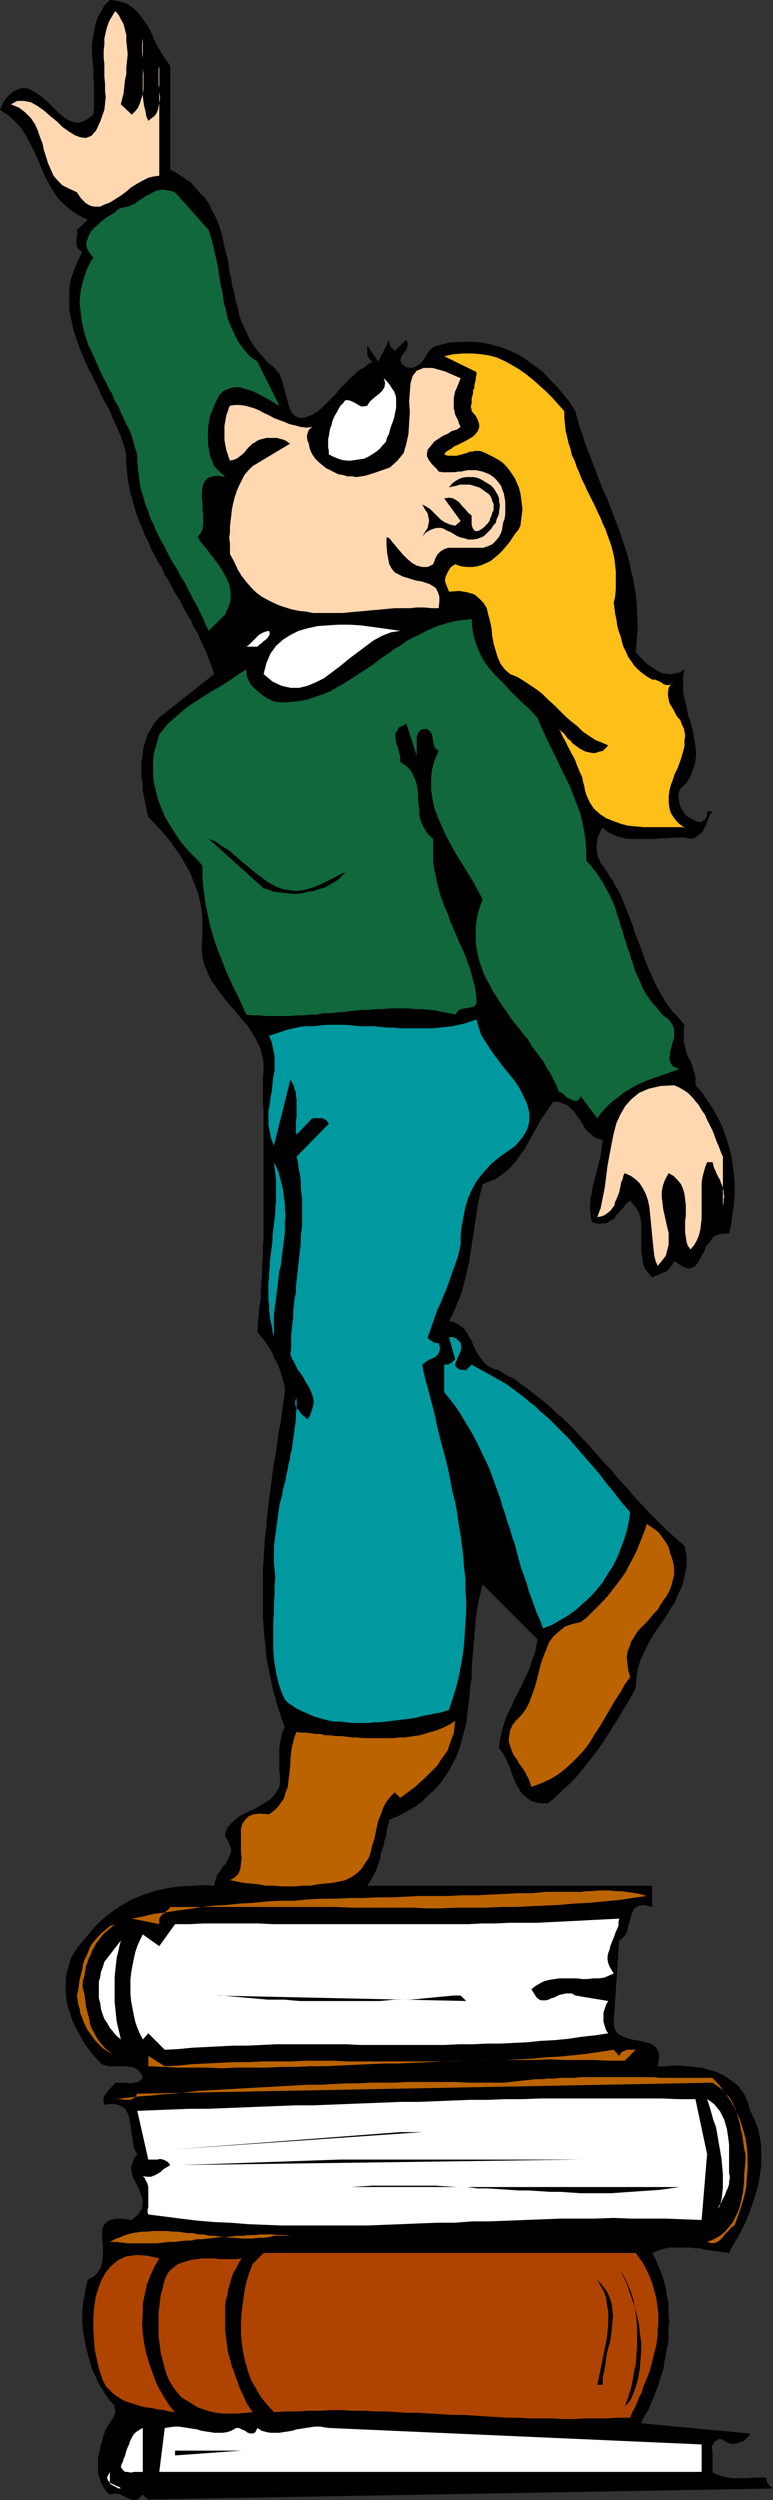 <?xml version="1.0" encoding="UTF-8" standalone="no"?>
<svg
   version="1.0"
   width="48.159mm"
   height="155.711mm"
   id="svg44"
   sodipodi:docname="Reaching Higher 2.wmf"
   xmlns:inkscape="http://www.inkscape.org/namespaces/inkscape"
   xmlns:sodipodi="http://sodipodi.sourceforge.net/DTD/sodipodi-0.dtd"
   xmlns="http://www.w3.org/2000/svg"
   xmlns:svg="http://www.w3.org/2000/svg">
  <rect width="100%" height="100%" fill="#333333" stroke="none"/>
  <sodipodi:namedview
     id="namedview44"
     pagecolor="#ffffff"
     bordercolor="#000000"
     borderopacity="0.25"
     inkscape:showpageshadow="2"
     inkscape:pageopacity="0.0"
     inkscape:pagecheckerboard="0"
     inkscape:deskcolor="#d1d1d1"
     inkscape:document-units="mm" />
  <defs
     id="defs1">
    <pattern
       id="WMFhbasepattern"
       patternUnits="userSpaceOnUse"
       width="6"
       height="6"
       x="0"
       y="0" />
  </defs>
  <path
     style="fill:#000000;fill-opacity:1;fill-rule:evenodd;stroke:none"
     d="m 40.09,15.513 v 24.4 l 1.778,0.97 1.617,1.131 1.455,0.97 1.132,1.293 1.132,1.293 1.132,1.131 0.97,1.454 0.647,1.454 0.808,1.454 0.647,1.454 0.485,1.616 0.485,1.616 0.323,1.616 0.323,1.616 0.485,1.616 0.323,1.616 0.162,1.778 0.485,1.616 0.162,1.616 0.485,1.616 0.323,1.778 0.485,1.616 0.323,1.616 0.485,1.616 0.647,1.454 0.808,1.616 0.647,1.454 0.97,1.454 0.97,1.293 1.132,1.293 1.132,1.293 1.455,1.131 0.647,0.808 0.647,0.808 0.485,1.131 0.323,1.131 0.323,1.131 0.323,1.293 0.323,1.131 0.323,1.293 0.323,0.97 0.485,0.97 0.647,0.646 0.647,0.485 0.97,0.162 0.97,-0.162 1.293,-0.485 1.617,-0.97 0.97,-0.808 0.808,-0.808 0.808,-0.808 0.808,-0.808 0.808,-0.808 0.647,-0.808 0.647,-0.808 0.808,-0.646 0.647,-0.808 0.647,-0.646 0.808,-0.646 0.808,-0.808 0.808,-0.646 0.97,-0.485 0.97,-0.808 0.97,-0.485 -0.485,-0.323 -0.323,-0.323 -0.323,-0.646 -0.162,-0.485 V 82.896 82.411 81.765 81.28 l 2.586,3.878 2.586,-5.171 v 0.485 0.323 l 0.162,0.323 v 0.323 l 0.323,0.323 0.323,0.323 0.323,0.323 0.162,0.162 2.748,-2.585 0.323,0.97 -0.162,0.97 -0.485,0.808 -0.485,0.646 -0.485,0.808 -0.162,0.646 0.323,0.808 1.132,0.808 1.455,0.162 0.97,-0.485 0.97,-0.646 0.808,-0.97 0.647,-1.131 0.647,-0.97 0.97,-0.808 1.132,-0.323 2.586,-0.646 2.586,-0.162 h 2.586 l 2.425,0.162 2.263,0.485 2.263,0.646 2.101,0.808 2.101,0.97 1.94,1.293 1.778,1.293 1.94,1.454 1.617,1.778 1.617,1.616 1.617,1.939 1.455,1.778 1.293,2.101 0.485,1.778 0.485,1.777 0.647,1.778 0.485,1.616 0.647,1.778 0.647,1.616 0.647,1.778 0.647,1.616 0.647,1.778 0.647,1.616 0.647,1.616 0.808,1.616 0.647,1.778 0.647,1.616 0.647,1.778 0.647,1.616 0.647,1.778 0.485,1.616 0.647,1.778 0.485,1.616 0.485,1.778 0.323,1.778 0.485,1.778 0.323,1.939 0.323,1.778 0.162,1.778 0.162,1.939 v 1.939 l 0.162,1.939 -0.162,2.101 -0.162,2.101 -0.162,1.939 0.647,0.646 0.485,0.646 0.647,0.646 0.647,0.646 0.647,0.485 0.808,0.485 0.647,0.485 0.808,0.485 0.647,0.323 0.808,0.162 0.808,0.162 h 0.808 l 0.808,-0.162 0.808,-0.162 0.808,-0.323 0.647,-0.485 -0.323,1.616 v 1.778 1.778 l 0.323,1.778 0.485,1.778 0.323,1.939 0.647,1.778 0.485,1.939 0.323,1.778 0.323,1.939 0.162,1.616 -0.162,1.939 -0.485,1.616 -0.647,1.778 -0.97,1.616 -1.617,1.616 -0.323,1.454 0.162,1.293 0.323,1.293 0.647,1.131 0.647,0.97 1.132,0.646 1.132,0.646 1.455,0.323 0.162,-0.323 0.323,-0.162 0.323,-0.162 0.162,-0.485 0.162,-0.162 0.162,-0.485 v -0.485 -0.323 h 1.293 l -0.647,0.808 -0.485,1.131 -0.323,0.97 -0.485,0.97 -0.485,0.97 -0.808,0.646 -0.808,0.646 -1.132,0.323 -1.293,-0.323 h -1.455 -1.293 l -1.293,0.162 h -1.617 l -1.293,0.162 h -1.293 -1.455 -1.293 -1.455 -1.132 l -1.455,-0.323 -1.132,-0.323 -1.132,-0.485 -1.132,-0.646 -0.97,-0.808 -0.323,0.323 -0.323,0.646 -0.162,0.485 -0.323,0.485 -0.162,0.646 v 0.646 l -0.162,0.646 v 0.646 0.646 l 0.162,0.646 v 0.646 l 0.162,0.485 0.323,0.485 0.162,0.646 0.323,0.485 0.323,0.323 0.808,1.131 0.647,1.131 0.808,1.131 0.647,1.293 0.647,0.97 0.647,1.293 0.485,1.131 0.485,1.293 0.485,1.131 0.485,1.293 0.485,1.293 0.485,1.131 0.323,1.293 0.485,1.293 0.485,1.131 0.485,1.293 0.485,1.293 0.323,1.131 0.485,1.131 0.485,1.293 0.647,1.293 0.485,1.131 0.485,1.131 0.647,1.293 0.647,1.131 0.647,1.131 0.647,1.131 0.808,0.97 0.808,1.131 0.97,0.97 0.97,1.131 0.808,0.97 -0.162,1.131 v 0.97 0.97 0.97 l 0.162,0.808 0.323,0.97 0.162,0.808 0.323,0.808 0.485,0.808 0.323,0.808 0.323,0.808 0.162,0.808 0.323,0.808 0.162,0.97 v 0.808 0.97 l 1.617,1.778 1.293,1.939 1.293,1.939 1.132,2.101 0.97,1.939 0.808,2.262 0.647,2.101 0.647,2.262 0.323,2.262 0.323,2.262 0.162,2.424 v 2.262 l -0.162,2.424 -0.323,2.262 -0.323,2.424 -0.485,2.262 h -1.455 l -0.97,0.162 -1.132,0.485 -0.647,0.808 -0.647,0.808 -0.647,0.808 -0.323,1.131 -0.647,0.97 -0.485,0.97 -0.485,0.808 -0.485,0.646 -0.647,0.323 -0.808,0.323 -1.132,-0.323 -0.97,-0.485 -1.455,-0.97 -0.485,0.808 -0.485,0.646 -0.485,0.646 -0.647,0.485 -0.808,0.162 -0.647,0.485 -0.808,0.162 -0.808,0.485 -0.808,-0.97 -0.808,-0.97 -0.485,-1.131 -0.162,-1.131 -0.162,-1.131 -0.162,-1.293 v -1.131 -1.293 -1.293 -1.293 -1.131 l -0.162,-1.131 -0.323,-1.293 -0.647,-1.131 -0.647,-0.808 -0.808,-0.97 -0.647,0.485 -0.485,0.485 -0.485,0.646 -0.485,0.485 -0.485,0.485 -0.323,0.485 -0.485,0.485 -0.323,0.646 -0.647,0.323 -0.485,0.323 -0.485,0.323 -0.485,0.162 h -0.808 l -0.647,0.162 -0.808,-0.162 -0.97,-0.323 -0.162,-0.97 -0.162,-1.131 -0.162,-1.131 0.162,-1.293 v -1.131 l 0.323,-1.131 0.162,-1.293 0.323,-1.293 0.323,-1.131 0.323,-1.293 0.323,-1.293 0.323,-1.293 0.323,-1.293 0.162,-1.131 0.162,-1.293 0.162,-1.131 -1.132,-0.323 -0.808,-0.323 -0.647,-0.646 -0.808,-0.646 -0.647,-0.646 -0.485,-0.808 -0.485,-0.808 -0.485,-0.808 -0.647,-0.808 -0.485,-0.808 -0.647,-0.646 -0.647,-0.646 -0.647,-0.485 -0.97,-0.323 -0.97,-0.323 h -1.132 l -0.97,1.293 -0.808,1.293 -0.97,1.293 -0.808,1.454 -0.808,1.454 -0.808,1.454 -0.808,1.454 -0.808,1.454 -0.97,1.293 -0.97,1.454 -0.97,1.131 -1.132,1.131 -1.293,0.97 -1.293,0.97 -1.617,0.646 -1.617,0.646 -0.485,1.939 -0.485,2.101 -0.323,1.939 -0.323,2.101 -0.323,2.101 -0.323,2.101 -0.323,2.101 -0.323,2.101 -0.323,2.101 -0.485,1.939 -0.485,2.101 -0.485,1.939 -0.647,1.939 -0.808,1.939 -0.808,1.939 -0.97,1.778 1.132,0.323 0.97,0.485 0.808,0.485 0.647,0.646 0.647,0.808 0.485,0.97 0.647,0.97 0.323,0.97 0.485,0.97 0.485,0.97 0.647,0.97 0.647,0.808 0.647,0.808 0.97,0.646 0.97,0.485 1.293,0.323 1.617,1.131 1.778,0.808 1.455,1.131 1.617,1.131 1.455,1.131 1.455,1.131 1.455,1.131 1.455,1.293 1.293,1.293 1.455,1.131 1.293,1.293 1.293,1.293 1.293,1.454 1.293,1.293 1.293,1.454 1.132,1.293 1.293,1.454 1.293,1.454 1.293,1.293 1.132,1.454 1.293,1.454 1.293,1.293 1.132,1.454 1.293,1.454 1.293,1.293 1.293,1.454 1.293,1.293 1.455,1.454 1.293,1.293 1.455,1.293 1.455,1.293 1.455,1.293 0.485,2.424 v 2.424 l -0.485,2.262 -0.485,2.101 -0.97,2.101 -0.808,1.939 -1.293,1.939 -1.132,1.939 -1.293,1.778 -1.293,1.939 -1.132,1.939 -0.97,1.939 -0.97,2.101 -0.647,2.101 -0.323,2.101 -0.162,2.424 -0.97,1.778 -0.97,1.778 -1.132,1.778 -1.132,1.939 -1.132,1.778 -1.132,1.778 -1.132,1.778 -1.132,1.616 -1.293,1.778 -1.293,1.616 -1.293,1.616 -1.455,1.778 -1.617,1.616 -1.617,1.454 -1.617,1.616 -1.778,1.454 h -1.455 l -1.132,-0.162 -1.132,-0.323 -0.97,-0.646 -0.808,-0.646 -0.808,-0.808 -0.485,-0.808 -0.647,-1.131 -0.485,-1.131 -0.485,-1.131 -0.323,-1.131 -0.485,-1.131 -0.485,-1.131 -0.485,-0.97 -0.647,-0.97 -0.647,-0.808 0.162,-1.778 0.323,-1.616 0.485,-1.778 0.485,-1.616 0.647,-1.616 0.808,-1.454 0.647,-1.616 0.808,-1.454 0.808,-1.616 0.647,-1.454 0.808,-1.616 0.647,-1.454 0.485,-1.778 0.647,-1.454 0.323,-1.778 0.323,-1.616 -12.932,-12.927 -0.485,1.939 -0.485,1.939 -0.323,2.101 -0.323,1.939 -0.162,1.939 -0.162,2.101 -0.162,2.101 -0.162,1.939 -0.162,1.939 -0.162,2.101 v 1.939 l -0.323,1.939 -0.162,1.939 -0.162,1.939 -0.323,1.939 -0.162,1.939 -0.323,1.778 -0.485,1.778 -0.485,1.778 -0.485,1.778 -0.647,1.616 -0.808,1.616 -0.808,1.616 -1.132,1.616 -0.97,1.454 -1.293,1.454 -1.455,1.293 -1.455,1.454 -1.617,1.293 -1.94,1.131 -2.101,1.131 -2.263,0.97 -0.162,0.97 -0.323,0.97 -0.162,0.97 -0.162,1.131 -0.323,0.808 -0.162,1.131 -0.323,0.97 -0.323,0.97 -0.162,0.97 -0.323,1.131 -0.323,0.97 -0.323,0.808 -0.485,0.97 -0.485,0.97 -0.485,0.808 -0.647,0.97 h 1.94 1.94 1.94 2.101 1.94 2.101 2.101 2.101 1.94 2.101 2.101 2.263 2.101 2.101 2.101 2.101 2.101 2.263 2.101 2.101 2.101 2.263 2.101 2.101 2.101 2.101 2.263 2.101 2.101 2.101 2.101 2.101 v 5.009 l -1.132,-0.323 -0.97,-0.162 -0.97,0.162 -0.647,0.323 -0.485,0.323 -0.323,0.646 -0.323,0.646 -0.162,0.646 -0.162,0.808 -0.323,0.808 -0.162,0.808 -0.162,0.808 -0.323,0.808 -0.485,0.646 -0.485,0.485 -0.647,0.485 -1.293,19.229 0.162,1.293 0.485,0.97 0.647,0.646 0.97,0.485 0.97,0.323 0.97,0.323 1.132,0.162 0.97,0.162 1.132,0.323 0.808,0.162 0.808,0.323 0.808,0.646 0.485,0.646 0.323,0.97 v 1.454 l -0.323,1.454 h 1.778 l 1.778,-0.162 h 1.778 l 1.778,0.162 1.617,0.162 1.778,0.162 1.455,0.485 1.778,0.485 1.455,0.646 1.293,0.808 1.132,0.808 1.293,0.97 0.97,1.293 0.808,1.293 0.647,1.616 0.485,1.778 0.97,1.939 0.808,2.101 0.485,2.262 0.323,2.101 v 2.262 2.101 l -0.323,2.424 -0.323,2.101 -0.647,2.101 -0.647,2.101 -0.808,2.262 -0.808,2.101 -0.97,1.939 -0.97,1.939 -1.132,1.778 -0.97,1.939 -1.132,-0.162 -1.132,-0.162 -1.132,-0.162 -1.132,-0.162 -1.132,-0.162 -1.293,-0.323 h -1.132 l -1.132,-0.162 h -1.132 -1.132 -1.293 -1.132 l -0.97,0.162 -1.132,0.323 -0.97,0.323 -1.132,0.485 0.647,1.131 0.485,1.131 0.485,1.131 0.485,1.131 0.485,1.293 0.323,1.293 0.323,1.131 0.162,1.293 0.323,1.454 0.162,1.131 v 1.454 1.293 l 0.162,1.293 -0.162,1.293 v 1.454 1.293 l -0.162,1.293 -0.323,1.454 -0.162,1.293 -0.323,1.293 -0.162,1.293 -0.323,1.293 -0.485,1.293 -0.323,1.293 -0.485,1.293 -0.485,1.293 -0.485,1.131 -0.485,1.131 -0.485,1.293 -0.647,0.97 -0.647,1.131 -0.485,1.131 25.703,2.424 -0.323,0.646 -0.647,0.485 -0.647,0.646 -0.97,0.323 -0.97,0.323 h -0.97 l -0.97,-0.323 -0.97,-0.646 -0.485,-0.162 h -0.485 l -0.485,0.323 -0.485,0.323 -0.323,0.485 -0.323,0.485 v 0.485 l 0.162,0.646 v 5.009 l 0.647,0.485 0.647,0.162 0.808,0.323 0.808,0.162 0.808,0.162 0.808,0.162 h 0.808 0.808 0.808 0.97 0.808 l 0.808,-0.162 h 0.808 0.808 0.808 l 0.808,0.162 v 0.323 0.323 l 0.162,0.485 0.162,0.162 0.323,0.485 0.162,0.162 0.323,0.162 0.323,0.323 -147.103,2.585 -1.293,-1.131 -0.97,0.97 -0.808,0.323 -0.97,-0.162 -0.808,-0.323 -0.97,-0.485 -0.97,-0.485 -1.132,-0.162 -1.132,0.323 -0.647,-0.646 -0.647,-0.808 -0.485,-0.808 -0.323,-0.808 -0.323,-0.97 -0.323,-0.97 v -0.97 -0.97 -1.131 -0.808 l 0.323,-1.131 0.162,-0.808 0.162,-0.97 0.323,-0.808 0.162,-0.97 0.323,-0.808 0.323,-0.97 0.485,-0.808 0.647,-0.97 0.647,-0.97 0.485,-1.131 v -0.808 l -0.323,-1.131 -0.97,-0.97 -0.97,-1.293 -0.808,-1.454 -0.97,-1.454 -0.647,-1.616 -0.808,-1.616 -0.485,-1.778 -0.485,-1.778 -0.485,-1.939 -0.323,-1.778 -0.323,-1.939 -0.162,-1.939 v -2.101 l 0.162,-1.939 0.323,-1.939 0.323,-1.939 0.485,-1.939 1.455,-0.808 0.97,-0.97 0.647,-1.131 0.323,-1.293 0.162,-1.293 v -1.454 -1.293 l -0.162,-1.293 v -1.131 -1.131 l 0.323,-0.97 0.485,-0.646 0.97,-0.646 1.293,-0.323 h 1.617 l 2.263,0.323 1.132,-0.97 0.808,-0.97 0.485,-0.808 0.162,-1.131 v -0.808 l -0.323,-0.97 -0.323,-0.97 -0.323,-0.808 -0.485,-0.97 -0.485,-0.97 -0.485,-0.97 -0.162,-0.97 -0.162,-0.97 0.323,-1.131 0.323,-0.97 0.808,-1.131 -0.485,-0.808 -0.323,-0.808 -0.162,-0.97 -0.162,-1.131 -0.162,-0.97 -0.162,-1.131 -0.162,-1.131 -0.162,-0.97 -0.162,-0.97 -0.323,-0.808 -0.485,-0.808 -0.485,-0.485 -0.97,-0.485 -0.97,-0.323 h -1.132 l -1.455,0.162 -0.162,-0.808 v -0.646 l 0.162,-0.646 0.485,-0.646 0.485,-0.646 0.485,-0.485 0.647,-0.646 0.485,-0.646 h 0.97 0.97 0.808 l 0.808,0.162 0.808,-0.162 0.97,-0.162 0.485,-0.323 0.647,-0.646 -0.323,-0.97 -0.485,-0.646 -0.647,-0.485 -0.647,-0.323 -0.647,-0.162 -0.808,-0.162 h -0.647 -0.808 -0.647 -0.808 -0.808 -0.647 l -0.647,-0.162 -0.647,-0.162 -0.647,-0.323 -0.485,-0.646 -1.132,-1.131 -1.132,-1.454 -0.97,-1.293 -0.808,-1.454 -0.808,-1.454 -0.808,-1.454 -0.647,-1.454 -0.485,-1.616 -0.485,-1.454 -0.323,-1.616 -0.162,-1.616 v -1.778 -1.616 l 0.323,-1.616 0.485,-1.778 0.485,-1.616 1.455,-2.262 1.617,-1.939 1.617,-1.939 1.617,-1.778 1.778,-1.616 1.94,-1.454 1.94,-1.293 1.94,-1.131 2.263,-0.97 2.263,-0.808 2.263,-0.646 2.425,-0.485 2.425,-0.323 2.748,-0.162 2.586,-0.162 2.748,0.162 0.162,-0.808 0.323,-0.808 0.162,-0.808 0.485,-0.646 0.485,-0.646 0.323,-0.646 0.647,-0.646 0.323,-0.485 0.323,-0.646 0.323,-0.808 0.323,-0.646 0.162,-0.646 -0.162,-0.808 -0.323,-0.808 -0.323,-0.808 -0.647,-0.97 0.162,-1.131 0.485,-0.97 0.647,-0.808 0.647,-0.646 0.808,-0.646 0.808,-0.646 0.97,-0.485 0.97,-0.485 1.132,-0.485 0.97,-0.485 0.97,-0.646 1.132,-0.646 0.97,-0.646 0.808,-0.808 0.647,-0.97 0.647,-1.131 0.162,-0.97 v -0.97 -0.808 l -0.162,-0.97 v -0.97 -0.97 -0.808 -1.131 -0.808 -0.97 l 0.162,-0.808 0.162,-0.808 0.162,-0.808 0.162,-0.808 0.323,-0.808 0.323,-0.646 -0.808,-2.262 -0.808,-2.424 -0.647,-2.262 -0.647,-2.424 -0.485,-2.424 -0.485,-2.262 -0.485,-2.585 -0.162,-2.424 -0.323,-2.424 -0.162,-2.585 -0.162,-2.424 v -2.585 -2.585 -2.424 -2.585 l 0.162,-2.585 0.162,-2.585 0.162,-2.585 0.323,-2.424 0.162,-2.585 0.323,-2.585 0.323,-2.585 0.323,-2.424 0.323,-2.585 0.323,-2.424 0.485,-2.424 0.323,-2.424 0.323,-2.585 0.485,-2.262 0.323,-2.424 0.323,-2.424 0.323,-2.262 v -0.97 l -0.162,-0.97 -0.323,-0.97 -0.162,-0.808 -0.323,-0.97 -0.323,-0.97 -0.323,-0.808 -0.485,-0.97 -0.485,-0.808 -0.323,-0.97 -0.485,-0.808 -0.647,-0.97 -0.485,-0.808 -0.647,-0.808 -0.647,-0.808 -0.647,-0.808 0.162,-1.939 0.162,-1.939 0.162,-1.939 0.323,-1.939 v -1.939 l 0.162,-2.101 0.162,-1.939 v -1.939 l 0.162,-1.939 v -2.101 l 0.162,-1.939 v -2.101 -2.101 -1.939 -2.101 -2.101 -1.939 -2.101 -1.939 -1.939 -2.101 -1.939 -2.101 -1.939 -1.939 -1.939 l -0.162,-1.939 v -1.939 -1.939 -1.778 l 0.162,-1.939 v -1.778 l -0.323,-1.939 -0.485,-1.778 -0.97,-1.939 -0.97,-1.616 -1.132,-1.778 -1.455,-1.616 -1.293,-1.616 -1.455,-1.616 -1.455,-1.778 -1.293,-1.778 -1.293,-1.778 -0.97,-1.939 -0.808,-1.939 -0.485,-1.939 -0.162,-2.262 0.162,-2.424 v -2.101 -2.101 l -0.162,-1.939 -0.323,-1.939 -0.485,-1.939 -0.647,-1.939 -0.647,-1.616 -0.808,-1.939 -0.97,-1.616 -0.97,-1.778 -1.132,-1.616 -1.132,-1.616 -1.293,-1.616 -1.293,-1.454 -1.455,-1.616 -1.455,-1.454 -0.323,-1.454 -0.323,-1.616 -0.323,-1.616 -0.323,-1.616 v -1.616 l -0.323,-1.778 v -1.616 -1.616 l 0.323,-1.616 0.162,-1.778 0.485,-1.454 0.485,-1.616 0.808,-1.293 0.808,-1.454 1.132,-1.293 1.293,-0.97 11.639,-9.211 -0.485,-1.616 -0.647,-1.616 -0.647,-1.778 -0.647,-1.454 -0.808,-1.616 -0.647,-1.616 -0.97,-1.454 -0.647,-1.616 -0.97,-1.454 -0.808,-1.616 -0.808,-1.616 -0.97,-1.454 -0.808,-1.454 -0.808,-1.616 -0.97,-1.454 -0.647,-1.616 -0.97,-1.454 -0.808,-1.616 -0.808,-1.454 -0.647,-1.616 -0.808,-1.616 -0.647,-1.616 -0.647,-1.616 -0.647,-1.616 -0.485,-1.616 -0.485,-1.778 -0.485,-1.616 -0.323,-1.778 -0.323,-1.778 -0.162,-1.778 -0.162,-1.778 v -1.939 l -0.323,-1.454 -0.485,-1.454 -0.485,-1.454 -0.647,-1.454 -0.647,-1.454 -0.647,-1.454 -0.647,-1.616 -0.808,-1.454 -0.808,-1.454 -0.647,-1.293 -0.647,-1.616 -0.808,-1.454 -0.647,-1.454 -0.808,-1.454 -0.647,-1.454 -0.647,-1.616 -0.647,-1.454 -0.485,-1.454 -0.485,-1.454 -0.485,-1.454 -0.323,-1.616 -0.323,-1.454 -0.323,-1.454 v -1.454 -1.616 -1.454 l 0.162,-1.616 0.323,-1.454 0.485,-1.454 0.647,-1.616 0.647,-1.454 0.808,-1.616 -0.647,-0.485 -0.485,-0.485 -0.162,-0.646 -0.162,-0.646 0.162,-0.808 v -0.646 l 0.162,-0.808 -0.162,-0.646 2.586,-2.424 -2.263,-1.131 -1.778,-1.131 -1.617,-1.454 -1.455,-1.454 L 12.447,44.922 11.477,43.145 10.507,41.367 9.699,39.428 8.891,37.489 8.083,35.712 7.113,33.773 6.143,31.995 5.011,30.218 3.556,28.602 1.94,27.147 0,25.855 0.485,24.723 0.97,23.754 1.455,23.108 1.94,22.623 2.586,21.976 l 0.647,-0.485 0.97,-0.485 1.132,-0.323 1.293,0.162 1.293,0.646 0.97,0.646 1.132,0.808 0.97,0.808 0.97,0.97 0.97,0.97 0.808,0.808 0.97,0.808 0.808,0.646 0.97,0.485 0.97,0.323 0.97,0.162 1.132,-0.323 1.132,-0.646 1.293,-0.97 0.162,-1.616 V 23.592 21.815 20.037 L 21.985,18.098 V 16.321 L 21.823,14.543 21.661,12.604 V 10.988 L 21.823,9.049 22.146,7.433 22.47,5.817 22.955,4.201 23.763,2.747 24.571,1.293 25.864,0 l 1.455,0.162 1.455,0.323 1.293,0.485 1.132,0.808 0.97,0.808 0.808,0.97 0.808,1.131 0.808,1.131 0.647,1.131 0.647,1.293 0.485,1.293 0.647,1.293 0.808,1.293 0.647,1.131 0.808,1.131 z"
     id="path1" />
  <path
     style="fill:#ffd8b2;fill-opacity:1;fill-rule:evenodd;stroke:none"
     d="m 28.451,24.562 2.586,2.424 0.808,-0.808 0.647,-0.808 0.485,-1.131 0.323,-1.131 0.323,-0.97 0.162,-1.131 V 19.876 18.745 17.452 L 33.624,16.159 V 15.028 13.735 L 33.462,12.443 V 11.311 10.18 l 0.162,-1.131 v 1.131 1.293 1.293 1.131 1.293 1.293 1.293 1.131 1.293 1.293 1.131 l 0.162,1.293 0.162,1.131 0.323,1.131 0.162,1.131 0.485,1.131 0.808,-0.646 0.647,-0.485 0.485,-0.646 0.323,-0.808 0.162,-0.808 0.162,-0.808 0.162,-0.808 V 22.623 L 37.503,21.653 V 20.684 L 37.342,19.876 v -0.97 -0.97 -0.808 -0.808 l 0.162,-0.808 v 25.855 l -1.293,0.162 -1.293,0.323 -1.293,0.646 -1.455,0.808 -1.293,0.808 -1.132,0.97 -1.293,0.97 -1.293,0.808 -1.293,0.808 -1.293,0.485 -0.97,0.485 h -1.293 l -0.97,-0.162 -1.132,-0.646 -1.132,-1.131 -0.97,-1.454 -1.778,-0.808 -1.617,-0.808 -1.132,-1.131 -0.97,-1.131 -0.647,-1.454 -0.647,-1.454 -0.485,-1.616 -0.485,-1.454 L 10.022,33.773 9.376,32.157 8.891,30.702 8.244,29.248 7.274,27.794 5.981,26.501 4.526,25.37 2.586,24.562 4.041,23.754 h 1.617 l 1.617,0.323 1.455,0.808 1.617,1.131 1.455,1.293 1.617,1.293 1.293,1.293 1.617,1.131 1.293,0.808 1.293,0.485 1.293,0.162 1.293,-0.485 1.132,-1.293 0.97,-2.101 0.97,-2.747 0.162,-1.454 0.162,-1.616 -0.162,-1.454 v -1.616 l -0.162,-1.616 v -1.454 -1.616 l -0.162,-1.454 v -1.616 l 0.162,-1.454 V 9.049 l 0.323,-1.454 0.323,-1.293 0.485,-1.293 0.647,-1.131 0.808,-1.293 0.808,0.97 0.485,0.97 0.647,1.131 0.323,1.293 0.323,1.293 v 1.454 l 0.162,1.454 0.162,1.616 -0.162,1.616 -0.162,1.454 v 1.616 l -0.323,1.454 -0.162,1.616 -0.162,1.454 -0.323,1.293 z"
     id="path2" />
  <path
     style="fill:#11683d;fill-opacity:1;fill-rule:evenodd;stroke:none"
     d="m 49.142,54.133 0.647,2.101 0.485,1.939 0.485,2.101 0.485,2.101 0.323,2.262 0.323,2.101 0.485,2.101 0.323,2.262 0.485,1.939 0.485,2.101 0.808,1.939 0.808,1.778 0.97,1.778 1.293,1.778 1.293,1.454 1.778,1.293 5.173,10.342 -0.97,-0.485 -0.97,-0.646 -1.132,-0.646 -0.97,-0.485 -1.132,-0.646 -1.132,-0.485 -0.97,-0.323 -1.132,-0.323 -0.97,-0.323 h -0.97 l -0.97,0.162 -0.97,0.323 -0.97,0.485 -0.808,0.808 -0.647,1.131 -0.647,1.454 -0.323,0.808 -0.323,0.808 -0.323,0.808 -0.162,0.808 -0.162,0.97 -0.162,0.97 v 0.97 0.97 0.97 0.97 l 0.162,0.97 0.162,0.808 0.162,0.97 0.323,0.808 0.323,0.808 0.323,0.808 2.586,2.585 -1.617,-0.323 -1.455,0.162 -0.97,0.323 -0.647,0.646 -0.485,0.808 -0.162,0.97 -0.162,1.131 v 1.131 l 0.162,1.293 v 1.293 l 0.162,1.293 v 1.293 1.131 l -0.162,1.131 -0.485,0.97 -0.647,0.808 0.647,1.131 0.808,0.97 0.808,0.97 0.808,1.131 0.808,0.97 0.808,1.131 0.808,1.131 0.647,1.131 0.647,1.131 0.485,1.131 0.323,1.131 0.162,1.131 v 1.293 l -0.162,1.131 -0.485,1.293 -0.647,1.454 -3.88,3.878 -0.647,-1.293 -0.485,-1.293 -0.647,-1.293 -0.647,-1.293 -0.647,-1.293 -0.647,-1.131 -0.647,-1.293 -0.647,-1.293 -0.647,-1.293 -0.808,-1.131 -0.647,-1.293 -0.647,-1.131 -0.808,-1.293 -0.647,-1.131 -0.647,-1.293 -0.647,-1.293 -0.647,-1.131 -0.647,-1.293 -0.647,-1.293 -0.485,-1.293 -0.647,-1.131 -0.485,-1.454 -0.485,-1.293 -0.485,-1.293 -0.323,-1.293 -0.485,-1.454 -0.323,-1.293 -0.162,-1.454 -0.162,-1.293 -0.162,-1.454 -0.162,-1.616 v -1.454 l -0.485,-1.454 -0.323,-1.293 -0.485,-1.616 -0.485,-1.293 -0.808,-1.454 -0.647,-1.454 -0.647,-1.454 -0.647,-1.454 -0.808,-1.293 -0.647,-1.616 -0.808,-1.293 -0.647,-1.454 -0.808,-1.454 -0.647,-1.454 -0.647,-1.454 -0.647,-1.454 -0.647,-1.454 -0.647,-1.293 -0.485,-1.454 -0.485,-1.454 -0.323,-1.454 -0.323,-1.454 -0.162,-1.454 -0.162,-1.454 -0.162,-1.454 0.162,-1.616 0.162,-1.293 0.323,-1.454 0.485,-1.616 0.485,-1.454 0.647,-1.454 0.97,-1.616 -0.808,-0.97 -0.485,-0.808 -0.323,-0.97 v -0.97 l 0.323,-0.808 0.323,-0.808 0.485,-0.808 0.647,-0.808 0.808,-0.646 0.808,-0.808 0.808,-0.646 0.97,-0.646 0.808,-0.485 0.808,-0.485 0.647,-0.646 0.647,-0.323 0.808,-0.162 0.808,-0.162 0.808,-0.323 0.808,-0.323 0.647,-0.485 0.647,-0.485 0.808,-0.485 0.647,-0.485 0.808,-0.323 0.808,-0.485 0.647,-0.323 0.808,-0.162 0.808,-0.162 0.97,0.162 0.97,0.162 0.97,0.323 z"
     id="path3" />
  <path
     style="fill:#ffbf19;fill-opacity:1;fill-rule:evenodd;stroke:none"
     d="m 132.878,96.793 v 1.616 l 0.162,1.454 0.162,1.616 0.323,1.293 0.323,1.454 0.485,1.454 0.323,1.454 0.647,1.293 0.485,1.454 0.647,1.454 0.485,1.293 0.647,1.293 0.647,1.454 0.647,1.293 0.647,1.293 0.647,1.293 0.647,1.454 0.647,1.293 0.485,1.293 0.647,1.293 0.485,1.454 0.485,1.293 0.485,1.454 0.323,1.293 0.323,1.454 0.162,1.454 0.162,1.454 v 1.454 1.454 1.454 l -0.162,1.616 -0.323,1.454 0.162,1.293 0.162,1.293 0.323,1.454 0.162,1.293 0.323,1.293 0.485,1.293 0.323,1.293 0.323,1.131 0.647,1.293 0.485,1.131 0.808,1.131 0.647,0.97 0.97,0.97 0.97,0.808 1.132,0.808 1.132,0.646 h 0.647 l 0.808,0.323 0.647,0.323 0.647,0.485 0.647,0.162 h 0.647 l 0.485,-0.323 0.647,-0.97 -0.808,1.131 -0.485,0.808 -0.162,0.97 v 0.97 l 0.162,0.808 0.162,0.808 0.485,0.808 0.485,0.808 0.485,0.97 0.485,0.808 0.647,0.646 0.323,0.97 0.485,0.97 0.162,0.808 0.162,0.97 -0.162,0.97 v 1.454 l -0.323,1.293 -0.323,1.131 -0.485,1.454 -0.485,1.293 -0.647,1.293 -0.485,1.454 -0.485,1.293 -0.323,1.293 -0.162,1.293 v 1.454 l 0.162,1.293 0.323,1.131 0.808,1.293 0.97,1.131 1.455,1.131 -0.647,-0.162 h -0.97 -1.293 -1.455 -1.617 -1.778 -1.778 l -1.778,-0.162 -1.94,-0.162 -1.778,-0.485 -1.778,-0.646 -1.617,-0.646 -1.455,-0.97 -1.455,-1.293 -0.97,-1.454 -0.808,-1.778 -0.323,-1.131 -0.162,-0.97 -0.323,-1.131 -0.162,-0.97 -0.485,-0.97 -0.323,-0.808 -0.485,-1.131 -0.323,-0.97 -0.485,-0.97 -0.485,-0.808 -0.485,-0.97 -0.485,-0.97 -0.485,-0.97 -0.485,-0.808 -0.485,-1.131 -0.485,-0.808 0.485,0.485 0.647,0.485 0.485,0.646 0.485,0.646 0.647,0.485 0.485,0.646 0.647,0.485 0.485,0.323 0.647,0.485 0.647,0.323 0.647,0.323 0.808,0.162 0.647,0.162 h 0.808 l 0.97,-0.323 0.808,-0.162 1.293,-1.293 -1.455,-0.646 -1.617,-0.646 -1.455,-0.97 -1.455,-0.97 -1.293,-1.293 -1.455,-1.131 -1.293,-1.131 -1.455,-1.454 -1.293,-1.293 -1.455,-1.293 -1.293,-1.293 -1.455,-1.131 -1.455,-0.97 -1.455,-0.97 -1.617,-0.97 -1.617,-0.646 -1.293,-1.131 -0.97,-1.293 -0.647,-1.454 -0.485,-1.616 -0.485,-1.616 -0.323,-1.778 -0.162,-1.778 -0.323,-1.616 -0.485,-1.778 -0.323,-1.454 -0.808,-1.293 -0.97,-0.97 -1.132,-0.97 -1.617,-0.485 -1.94,-0.323 -2.425,0.162 -0.323,-0.808 -0.323,-0.808 -0.323,-0.97 0.162,-0.97 0.323,-0.646 0.485,-0.97 0.485,-0.646 0.97,-0.646 1.293,0.485 1.455,0.162 h 1.293 l 1.132,-0.162 1.132,-0.323 1.132,-0.485 0.97,-0.485 0.97,-0.808 0.97,-0.808 0.808,-0.808 0.808,-0.97 0.808,-0.97 0.647,-0.97 0.647,-0.97 0.808,-0.97 0.485,-0.97 0.162,-1.293 0.162,-1.293 0.162,-1.293 -0.162,-1.293 -0.162,-1.293 -0.162,-1.131 -0.323,-1.293 -0.485,-1.131 -0.485,-1.131 -0.647,-0.97 -0.647,-0.97 -0.808,-0.97 -0.808,-0.808 -0.97,-0.646 -1.132,-0.646 -1.293,-0.646 -0.647,-0.323 -0.808,-0.323 -0.485,-0.162 h -0.647 -0.647 l -0.485,0.162 h -0.647 l -0.647,0.323 -0.647,0.162 -0.485,0.162 -0.647,0.162 -0.647,0.162 h -0.647 -0.647 -0.808 l -0.808,-0.323 0.323,-0.485 0.647,-0.485 0.647,-0.323 0.808,-0.646 0.808,-0.323 0.97,-0.485 0.97,-0.485 0.808,-0.485 0.808,-0.485 0.647,-0.646 0.485,-0.646 0.323,-0.808 v -0.808 l -0.323,-0.97 -0.485,-0.97 -0.97,-1.131 v -0.323 l -0.162,-0.485 v -0.485 l 0.162,-0.485 v -0.646 -0.646 l 0.162,-0.485 0.162,-0.646 v -0.646 l 0.323,-0.646 v -0.646 l 0.162,-0.646 0.162,-0.646 v -0.485 l 0.162,-0.646 v -0.646 l -7.598,-3.717 2.263,-0.485 2.263,-0.162 h 2.101 l 1.94,0.162 2.101,0.323 1.778,0.485 1.778,0.808 1.778,0.97 1.617,0.97 1.617,1.131 1.617,1.293 1.455,1.293 1.617,1.454 1.455,1.454 1.455,1.616 z"
     id="path4" />
  <path
     style="fill:#ffd8b2;fill-opacity:1;fill-rule:evenodd;stroke:none"
     d="m 108.468,89.037 -0.323,0.808 -0.323,0.808 -0.323,0.808 -0.323,0.646 -0.162,0.808 -0.162,0.646 v 0.646 0.646 0.646 0.646 l 0.162,0.646 0.162,0.808 0.323,0.646 0.323,0.646 0.323,0.97 0.323,0.646 -0.97,0.646 -1.132,0.323 -0.97,0.646 -1.132,0.485 -0.97,0.646 -0.97,0.646 -0.808,0.97 -0.808,0.97 -0.162,0.808 v 0.808 l 0.323,0.646 0.323,0.485 0.485,0.646 0.485,0.485 0.647,0.646 0.485,0.646 0.97,0.162 h 0.97 0.97 0.808 l 0.808,-0.162 h 0.808 l 0.647,-0.162 0.808,-0.162 h 0.647 0.808 0.647 l 0.647,0.162 0.808,0.162 0.808,0.323 0.808,0.323 0.97,0.646 0.647,0.646 0.647,0.808 0.485,0.646 0.323,0.97 0.323,0.808 0.162,0.97 0.162,0.97 v 1.131 0.97 0.808 l -0.162,1.131 -0.323,0.808 -0.162,0.97 -0.162,0.97 -0.323,0.808 -0.323,0.646 -0.808,0.97 -0.808,0.808 -1.132,0.485 -0.97,0.323 h -1.132 -1.293 -1.132 -1.293 -1.132 -1.132 -1.132 l -0.97,0.323 -0.808,0.485 -0.808,0.808 -0.485,0.97 -0.485,1.293 -1.293,0.646 h -1.293 l -1.293,-0.323 -1.132,-0.646 -1.132,-0.97 -0.97,-0.97 -0.97,-1.131 -0.808,-0.97 -0.808,-0.97 -0.485,-0.646 -0.485,-0.323 h -0.323 v 0.646 1.131 l 0.162,1.939 0.485,2.585 0.647,1.131 0.647,0.808 0.97,0.485 0.97,0.485 1.132,0.323 0.97,0.323 1.132,0.323 1.132,0.162 0.97,0.323 0.97,0.323 0.808,0.485 0.647,0.485 0.485,0.97 0.323,0.97 v 1.131 l -0.162,1.616 h -1.617 l -1.778,-0.162 h -1.778 l -1.617,0.162 H 94.728 92.95 l -1.778,0.162 -1.617,0.162 -1.94,0.162 -1.617,0.162 -1.94,0.162 -1.778,0.162 -1.617,0.162 H 78.886 77.108 75.491 73.713 l -1.617,-0.323 -1.617,-0.162 -1.617,-0.323 -1.617,-0.485 -1.455,-0.485 -1.455,-0.646 -1.293,-0.646 -1.455,-0.808 -1.293,-0.97 -1.132,-1.131 -1.132,-1.293 -1.132,-1.454 -0.97,-1.616 -0.808,-1.778 -0.97,-1.778 v -1.293 -1.131 l -0.162,-1.454 0.162,-1.293 v -1.293 l 0.162,-1.454 0.162,-1.293 0.162,-1.454 0.323,-1.454 0.323,-1.293 0.485,-1.454 0.485,-1.131 0.647,-1.293 0.647,-1.293 0.97,-1.131 0.97,-0.97 8.891,-5.333 -0.485,-0.162 -0.323,-0.323 -0.647,-0.323 -0.485,-0.162 -0.647,-0.162 -0.647,-0.162 h -0.647 -0.485 -0.647 -0.647 l -0.647,0.162 -0.647,0.162 -0.485,0.162 -0.647,0.323 -0.323,0.323 -0.485,0.162 -0.647,0.646 -0.647,0.646 -0.485,0.646 -0.647,0.646 -0.647,0.485 -0.647,0.485 -0.808,0.323 -0.808,0.162 -0.323,-0.808 -0.162,-0.646 -0.323,-0.808 -0.162,-0.808 -0.162,-0.808 -0.162,-0.97 v -0.808 -0.808 -0.808 -0.97 l 0.162,-0.808 0.162,-0.97 0.162,-0.808 0.323,-0.808 0.162,-0.646 0.323,-0.646 1.132,-0.162 h 1.132 l 1.293,0.162 1.132,0.323 1.132,0.323 1.132,0.485 1.132,0.646 1.132,0.485 1.132,0.646 1.293,0.485 1.293,0.485 1.132,0.485 1.455,0.323 1.132,0.323 1.455,0.162 1.293,-0.162 -0.808,0.646 -0.323,0.808 -0.162,0.808 0.162,0.97 0.323,0.808 0.162,0.97 0.323,0.808 0.323,0.646 0.647,0.97 0.808,0.808 0.97,0.808 0.808,0.646 0.97,0.485 0.97,0.485 0.97,0.485 1.132,0.162 0.97,0.323 h 1.132 l 0.97,0.162 1.132,-0.162 0.97,-0.162 1.132,-0.323 0.97,-0.323 0.97,-0.323 2.748,-0.97 1.778,-1.616 1.455,-1.778 0.647,-2.262 0.485,-2.262 0.162,-2.585 0.162,-2.585 -0.162,-2.424 0.162,-2.262 0.162,-2.101 0.485,-1.616 0.97,-1.293 1.617,-0.646 h 2.101 l 2.91,0.808 z"
     id="path5" />
  <path
     style="fill:#ffffff;fill-opacity:1;fill-rule:evenodd;stroke:none"
     d="m 91.657,101.964 -0.485,0.97 -0.323,1.131 -0.808,0.808 -0.647,0.808 -0.808,0.646 -0.97,0.646 -0.808,0.485 -0.97,0.485 -0.97,0.162 -1.132,0.162 -1.132,0.162 h -0.97 l -1.132,-0.162 -0.97,-0.323 -1.132,-0.485 -0.97,-0.485 v -0.808 l -0.162,-0.97 v -0.97 -0.808 l 0.162,-0.808 0.162,-0.97 0.162,-0.808 0.323,-0.808 0.162,-0.808 0.323,-0.808 0.323,-0.646 0.485,-0.808 0.323,-0.646 0.485,-0.808 0.647,-0.646 0.485,-0.646 h 0.647 l 0.647,0.162 0.647,0.323 0.647,0.323 0.485,0.323 0.647,0.323 h 0.647 l 0.808,-0.162 0.485,-0.808 0.808,-0.808 0.808,-0.646 0.808,-0.646 0.647,-0.646 0.485,-0.808 0.162,-0.97 -0.323,-1.131 0.808,0.808 0.647,0.808 0.485,0.808 0.485,0.646 0.323,0.808 0.162,0.808 v 0.808 0.646 0.808 l -0.162,0.808 -0.162,0.808 -0.162,0.808 -0.323,0.97 -0.323,0.808 -0.323,0.97 z"
     id="path6" />
  <path
     style="fill:#000000;fill-opacity:1;fill-rule:evenodd;stroke:none"
     d="m 117.521,117.315 v 0.808 l 0.162,0.646 v 0.646 l -0.162,0.808 v 0.485 l -0.162,0.646 -0.323,0.646 -0.162,0.485 -0.162,0.646 -0.485,0.485 -0.323,0.485 -0.323,0.485 -0.485,0.485 -0.485,0.485 -0.485,0.485 -0.485,0.323 -1.293,0.485 -1.132,0.162 h -0.97 l -0.97,-0.323 -0.808,-0.162 -0.808,-0.323 -0.808,-0.485 -0.808,-0.485 -0.808,-0.323 -0.808,-0.485 -0.647,-0.162 h -0.808 l -0.808,0.162 -0.808,0.323 -1.132,0.646 -0.808,0.97 0.647,-1.131 0.647,-0.97 0.162,-0.808 0.162,-0.97 -0.162,-0.808 -0.162,-0.808 -0.647,-0.97 -0.647,-1.131 0.97,0.485 0.97,0.646 0.808,0.808 0.808,0.808 0.808,0.808 0.97,0.646 1.132,0.485 1.293,0.323 1.293,-1.131 -3.88,-5.333 1.132,-0.162 0.97,0.162 0.808,0.485 0.647,0.485 0.647,0.808 0.808,0.808 0.647,0.808 0.808,0.646 v 0.485 0.485 0.646 0.485 l 0.162,0.646 0.162,0.323 0.323,0.485 0.485,0.162 0.647,-0.162 0.485,-0.323 0.485,-0.323 0.485,-0.485 0.485,-0.485 0.485,-0.646 0.162,-0.646 0.323,-0.646 0.162,-0.646 0.323,-0.646 v -0.808 -0.646 l -0.323,-0.646 -0.162,-0.646 -0.323,-0.646 -0.485,-0.485 -0.485,-0.323 -0.647,-0.485 -0.485,-0.323 -0.485,-0.323 -0.647,-0.162 -0.485,-0.162 -0.485,-0.162 -0.647,-0.162 h -0.485 -0.647 -0.485 -0.647 l -0.485,0.162 -0.647,0.162 -0.808,0.162 -0.647,0.162 0.647,-0.808 0.808,-0.646 0.808,-0.485 0.808,-0.323 0.97,-0.162 h 0.808 0.97 l 0.808,0.162 0.808,0.323 0.808,0.485 0.808,0.485 0.808,0.485 0.647,0.646 0.485,0.808 0.485,0.808 z"
     id="path7" />
  <path
     style="fill:#11683d;fill-opacity:1;fill-rule:evenodd;stroke:none"
     d="m 111.055,145.755 0.162,2.101 0.323,1.778 0.485,1.778 0.647,1.616 0.647,1.454 0.97,1.616 0.97,1.293 1.132,1.293 1.293,1.293 1.293,1.293 1.132,1.293 1.293,1.293 1.293,1.293 1.293,1.131 1.293,1.293 1.293,1.454 0.808,1.939 0.97,2.101 0.97,2.101 0.97,1.939 0.97,1.939 0.97,2.101 0.97,1.939 0.97,1.939 0.808,2.101 0.808,2.101 0.808,2.101 0.485,2.101 0.485,2.262 0.323,2.262 0.162,2.262 v 2.424 l 0.97,0.97 0.808,1.131 0.808,0.97 0.808,1.293 0.647,0.97 0.647,1.293 0.647,1.131 0.647,1.293 0.485,1.131 0.485,1.293 0.323,1.293 0.485,1.293 0.323,1.293 0.485,1.131 0.323,1.454 0.485,1.293 0.323,1.293 0.485,1.131 0.323,1.293 0.485,1.293 0.323,1.131 0.485,1.293 0.647,1.293 0.485,1.131 0.485,1.131 0.647,1.131 0.808,1.131 0.647,0.97 0.97,0.97 0.808,1.131 0.97,0.97 1.132,0.808 0.485,0.646 0.485,0.808 0.323,0.808 v 0.808 0.97 l -0.162,0.808 -0.323,0.97 -0.162,0.808 -0.323,0.808 v 0.808 l -0.162,0.808 0.162,0.646 0.162,0.646 0.485,0.646 0.647,0.323 0.97,0.323 -1.293,0.485 -1.293,0.485 -1.455,0.485 -1.455,0.485 -1.293,0.485 -1.293,0.485 -1.455,0.646 -1.293,0.646 -1.293,0.808 -1.132,0.646 -1.132,0.97 -1.132,0.808 -1.132,0.97 -0.97,0.97 -0.97,1.131 -0.808,1.131 -3.88,-5.171 -0.485,0.808 -0.647,0.323 -0.647,-0.162 -0.647,-0.323 -0.808,-0.323 -0.647,-0.646 -0.647,-0.485 -0.647,-0.323 -0.647,-1.616 -0.647,-1.293 -0.647,-1.293 -0.97,-1.454 -0.647,-1.293 -0.97,-1.293 -0.97,-1.293 -0.97,-1.293 -0.808,-1.454 -1.132,-1.293 -0.97,-1.293 -0.97,-1.131 -0.97,-1.293 -0.808,-1.293 -0.97,-1.293 -0.97,-1.454 -0.808,-1.293 -0.808,-1.293 -0.647,-1.293 -0.808,-1.454 -0.647,-1.293 -0.485,-1.454 -0.485,-1.454 -0.323,-1.454 -0.323,-1.454 -0.162,-1.616 v -1.454 -1.778 l 0.162,-1.454 0.323,-1.778 0.485,-1.616 0.647,-1.778 -1.132,-2.101 -1.132,-2.101 -1.293,-2.101 -1.293,-2.101 -1.293,-2.101 -1.293,-2.262 -1.132,-2.101 -0.97,-2.101 -0.97,-2.262 -0.808,-2.101 -0.485,-2.262 -0.323,-2.262 v -2.262 l 0.162,-2.262 0.647,-2.262 0.97,-2.262 -0.808,-0.646 -0.323,-0.808 -0.162,-0.808 -0.162,-0.97 -0.162,-0.808 -0.485,-0.646 -0.647,-0.485 h -1.132 l -0.647,0.485 -0.485,0.808 -0.162,0.646 v 0.97 0.808 0.97 0.97 0.646 l -2.425,-7.595 -0.808,0.485 -0.808,0.323 -0.323,0.485 -0.323,0.485 -0.323,0.485 v 0.646 0.646 l 0.162,0.646 v 0.485 l 0.323,0.646 0.162,0.646 0.162,0.646 0.162,0.646 0.162,0.646 v 0.485 0.646 l 1.293,0.808 0.97,0.97 0.647,0.97 0.485,1.131 0.485,1.293 0.162,1.131 0.162,1.293 v 1.293 l 0.162,1.293 0.162,1.293 v 1.293 l 0.323,1.131 0.485,1.131 0.647,1.131 0.647,0.97 1.132,0.97 v 1.293 1.293 1.293 1.293 l 0.162,1.293 0.162,1.131 0.323,1.293 0.162,1.131 0.323,1.131 0.323,1.293 0.323,1.131 0.485,1.131 0.323,1.131 0.485,0.97 0.485,1.131 0.323,1.131 0.485,1.131 0.485,1.131 0.485,1.131 0.485,1.131 0.485,1.131 0.485,0.97 0.485,1.131 0.485,1.131 0.323,1.131 0.485,1.131 0.323,1.131 0.323,1.293 0.323,1.131 0.323,1.131 0.162,1.293 0.162,1.293 v 1.131 l -0.323,0.646 -0.647,0.323 -0.808,0.162 -0.97,0.162 -0.97,0.162 -0.647,0.485 -0.647,0.808 -1.455,-0.323 -1.617,-0.323 -1.617,-0.323 -1.617,-0.162 -1.455,-0.162 h -1.617 l -1.455,-0.162 H 94.728 93.111 91.657 l -1.617,0.162 h -1.455 l -1.617,0.162 h -1.617 l -1.455,0.162 -1.617,0.162 -1.455,0.162 -1.778,0.162 -1.455,0.162 h -1.455 l -1.617,0.323 h -1.455 l -1.617,0.162 h -1.455 l -1.455,0.162 h -1.617 -1.455 -1.455 -1.617 l -1.455,-0.162 h -1.455 l -1.455,-0.162 -0.97,-2.101 -0.97,-2.101 -0.97,-1.939 -0.97,-2.101 -0.97,-2.101 -0.808,-2.101 -0.808,-2.101 -0.808,-2.101 -0.647,-2.101 -0.647,-2.262 -0.485,-2.262 -0.485,-2.262 -0.323,-2.262 -0.323,-2.424 -0.162,-2.262 v -2.585 l -1.293,-1.454 -1.455,-1.454 -1.455,-1.616 -1.293,-1.616 -1.132,-1.778 -1.132,-1.778 -1.132,-1.939 -0.808,-1.939 -0.808,-2.101 -0.485,-1.939 -0.485,-2.101 -0.162,-2.262 v -2.101 l 0.162,-2.262 0.647,-2.262 0.647,-2.262 1.132,-1.454 1.132,-1.293 1.293,-1.131 1.293,-1.131 1.132,-0.97 1.293,-0.97 1.293,-0.808 1.455,-0.97 1.293,-0.808 1.293,-0.808 1.455,-0.808 1.293,-0.808 1.293,-0.808 1.293,-0.97 1.293,-0.808 1.293,-0.808 v 1.293 l 0.485,1.293 0.647,1.131 0.97,0.97 1.132,0.97 1.132,0.808 1.132,0.646 0.97,0.485 1.617,0.162 h 1.617 l 1.617,-0.162 1.455,-0.162 1.455,-0.323 1.617,-0.485 1.293,-0.485 1.455,-0.485 1.455,-0.646 1.293,-0.808 1.455,-0.808 1.293,-0.808 1.293,-0.808 1.455,-0.97 1.293,-0.808 1.455,-0.97 1.293,-0.97 1.293,-0.97 1.455,-0.97 1.293,-0.97 1.455,-0.808 1.293,-0.97 1.455,-0.808 1.455,-0.646 1.455,-0.808 1.455,-0.646 1.455,-0.646 1.617,-0.485 1.617,-0.485 1.617,-0.323 1.455,-0.162 z"
     id="path8" />
  <path
     style="fill:#ffffff;fill-opacity:1;fill-rule:evenodd;stroke:none"
     d="m 94.243,148.502 -2.101,0.323 -2.101,0.808 -2.101,1.131 -1.94,1.454 -1.94,1.454 -1.94,1.454 -1.94,1.616 -1.94,1.454 -1.94,1.454 -1.94,0.97 -1.94,0.808 -1.94,0.485 h -2.101 l -2.101,-0.485 -2.101,-0.97 -2.101,-1.778 0.647,-2.585 0.97,-2.262 1.293,-1.778 1.617,-1.454 1.778,-1.131 1.94,-0.97 2.263,-0.646 2.263,-0.485 2.425,-0.162 2.425,-0.162 h 2.586 l 2.586,0.162 2.425,0.323 2.425,0.323 2.263,0.323 z"
     id="path9" />
  <path
     style="fill:#ffffff;fill-opacity:1;fill-rule:evenodd;stroke:none"
     d="m 63.367,148.502 0.162,0.646 -0.162,0.485 -0.323,0.485 -0.485,0.485 -0.485,0.323 -0.485,0.485 -0.485,0.323 -0.485,0.485 h -2.586 l 0.485,-0.323 0.485,-0.485 0.647,-0.646 0.647,-0.646 0.647,-0.646 0.808,-0.485 0.808,-0.323 z"
     id="path10" />
  <path
     style="fill:#000000;fill-opacity:1;fill-rule:evenodd;stroke:none"
     d="m 76.3,207.806 5.011,-2.585 -0.808,0.97 -0.808,0.808 -0.97,0.646 -1.132,0.646 -1.132,0.646 -1.293,0.323 -1.293,0.485 -1.132,0.162 -1.455,0.323 -1.293,0.162 h -1.455 l -1.293,-0.162 -1.455,-0.162 -1.293,-0.162 -1.293,-0.485 -1.132,-0.323 -12.932,-11.635 1.617,0.646 1.617,1.131 1.617,0.97 1.455,1.293 1.455,1.293 1.617,1.293 1.455,1.293 1.617,1.131 1.455,1.131 1.778,0.97 1.617,0.646 1.778,0.323 1.778,0.162 1.94,-0.323 2.101,-0.646 z"
     id="path11" />
  <path
     style="fill:#0099a0;fill-opacity:1;fill-rule:evenodd;stroke:none"
     d="m 121.4,269.696 -1.617,1.131 -1.617,1.131 -1.455,1.131 -1.293,1.131 -1.132,1.293 -1.132,1.293 -0.97,1.293 -0.808,1.454 -0.647,1.293 -0.647,1.616 -0.485,1.616 -0.323,1.616 -0.323,1.778 -0.323,1.616 -0.162,1.939 v 1.939 l -0.323,1.454 -0.323,1.454 -0.485,1.293 -0.485,1.454 -0.485,1.293 -0.485,1.454 -0.485,1.293 -0.485,1.293 -0.647,1.454 -0.485,1.293 -0.647,1.293 -0.485,1.293 -0.485,1.454 -0.485,1.293 -0.485,1.454 -0.485,1.293 0.162,0.323 0.323,0.323 0.323,0.162 0.323,0.162 0.323,0.323 h 0.323 l 0.323,0.162 0.485,-0.162 0.323,1.293 -0.162,0.808 -0.323,0.646 -0.647,0.646 -0.808,0.323 -0.97,0.485 -0.647,0.485 -0.647,0.485 0.485,2.424 0.647,2.424 0.647,2.424 0.647,2.424 0.647,2.585 0.485,2.424 0.647,2.585 0.647,2.424 0.647,2.424 0.647,2.585 0.485,2.585 0.485,2.585 0.647,2.424 0.485,2.585 0.323,2.585 0.485,2.585 0.323,2.585 0.323,2.585 0.162,2.585 0.323,2.585 v 2.585 l 0.162,2.585 v 2.585 l -0.162,2.585 -0.162,2.585 -0.162,2.585 -0.323,2.585 -0.485,2.585 -0.485,2.585 -0.647,2.585 -0.808,2.585 -0.808,2.424 -0.97,0.323 -1.132,0.323 -1.132,0.162 -1.293,0.323 -1.132,0.162 -1.293,0.323 -1.293,0.323 -1.293,0.162 -1.293,0.162 -1.293,0.162 -1.293,0.162 -1.455,0.162 -1.293,0.162 h -1.455 l -1.293,0.162 H 85.514 84.221 82.927 l -1.455,-0.162 -1.293,-0.162 h -1.293 l -1.132,-0.162 -1.293,-0.323 -1.132,-0.323 -1.132,-0.323 -1.293,-0.485 -0.97,-0.485 -1.132,-0.485 -0.97,-0.485 -0.97,-0.646 -0.97,-0.646 -0.808,-0.808 -0.808,-1.778 -0.647,-1.939 -0.485,-1.939 -0.323,-1.939 -0.323,-2.101 -0.162,-2.262 v -2.101 -2.262 -2.101 l 0.162,-2.101 v -2.101 l 0.162,-2.101 v -2.101 l 0.162,-1.939 -0.162,-1.778 -0.162,-1.778 v -1.293 -1.131 -1.293 l 0.162,-1.293 0.162,-1.293 0.162,-1.131 0.162,-1.293 0.162,-1.131 0.162,-1.293 0.162,-1.131 0.162,-1.131 0.323,-1.293 0.323,-1.131 0.162,-1.131 0.323,-1.293 0.323,-1.131 0.162,-1.131 0.323,-1.293 0.162,-1.131 0.323,-1.131 0.162,-1.293 0.323,-1.131 0.162,-1.293 0.162,-1.131 0.162,-1.131 0.162,-1.293 0.162,-1.131 0.162,-1.293 v -1.131 l 0.162,-1.293 v -1.293 -1.293 l -0.323,0.808 v 0.808 l 0.162,0.646 0.485,0.485 0.485,0.646 0.485,0.646 0.647,0.485 0.647,0.646 0.647,-1.131 0.323,-0.97 0.323,-1.131 0.162,-0.97 -0.162,-0.97 -0.323,-0.97 -0.323,-0.808 -0.485,-0.97 -0.647,-0.97 -0.485,-0.97 -0.647,-0.97 -0.647,-0.808 -0.485,-0.97 -0.485,-0.97 -0.485,-0.808 -0.323,-0.97 0.162,-1.454 v -1.454 -1.454 l 0.162,-1.616 0.162,-1.454 0.162,-1.293 v -1.454 l 0.162,-1.454 0.162,-1.454 0.323,-1.454 v -1.454 l 0.162,-1.454 0.162,-1.454 0.162,-1.454 0.162,-1.454 0.162,-1.454 0.162,-1.454 0.162,-1.454 v -1.616 l 0.162,-1.293 0.162,-1.454 v -1.454 -1.616 -1.293 -1.616 l -0.162,-1.293 -0.162,-1.454 v -1.454 l -0.162,-1.454 -0.323,-1.454 -0.162,-1.454 -0.323,-1.454 7.598,-7.756 -0.323,-0.485 -0.323,-0.323 -0.485,-0.323 -0.485,-0.162 H 75.168 74.683 74.036 73.552 l -3.718,3.878 -0.162,-0.808 v -0.808 -0.808 -0.808 l 0.162,-0.808 v -0.97 -0.808 -0.808 -0.808 -0.97 l -0.162,-0.808 v -0.808 l -0.323,-0.646 -0.162,-0.808 -0.323,-0.646 -0.485,-0.808 -3.88,15.513 -0.647,-1.616 -0.323,-1.616 -0.323,-1.616 v -1.616 -1.616 l 0.323,-1.616 0.162,-1.616 0.323,-1.616 0.162,-1.616 0.162,-1.616 0.323,-1.454 v -1.778 -1.616 l -0.323,-1.616 -0.323,-1.616 -0.647,-1.616 1.455,-0.485 1.455,-0.485 1.455,-0.485 1.455,-0.323 1.455,-0.323 1.455,-0.162 h 1.617 l 1.617,-0.162 1.455,-0.162 h 1.617 1.617 1.455 l 1.617,0.162 1.617,0.162 h 1.617 1.617 l 1.617,0.162 1.455,0.162 h 1.617 l 1.617,0.162 h 1.617 1.455 1.617 1.617 1.455 l 1.455,-0.162 1.617,-0.162 1.455,-0.162 1.455,-0.323 1.455,-0.323 1.455,-0.485 1.293,-0.485 0.485,1.778 0.647,1.939 1.132,1.778 1.132,1.778 1.293,1.778 1.455,1.939 1.455,1.778 1.455,1.778 1.132,1.778 0.97,1.939 0.808,1.778 0.485,1.939 v 1.939 l -0.485,1.939 -1.132,1.939 z"
     id="path12" />
  <path
     style="fill:#ffd8b2;fill-opacity:1;fill-rule:evenodd;stroke:none"
     d="m 170.219,272.281 v 11.635 l 0.162,-0.808 v -0.808 l 0.162,-0.646 -0.162,-0.646 v -0.646 l -0.162,-0.646 -0.162,-0.646 -0.323,-0.646 -0.162,-0.646 -0.323,-0.485 -0.323,-0.646 -0.323,-0.646 -0.162,-0.485 -0.323,-0.646 -0.162,-0.646 -0.162,-0.646 h -1.293 l -0.485,1.293 -0.323,1.131 -0.323,1.293 -0.162,1.293 v 1.454 1.293 1.454 1.454 1.454 1.293 l -0.162,1.293 -0.162,1.293 -0.323,1.293 -0.485,1.131 -0.647,1.131 -0.808,0.97 -0.647,-0.808 -0.323,-0.97 -0.162,-1.131 -0.162,-1.131 v -1.131 -1.454 l 0.162,-1.293 v -1.293 -1.293 l -0.162,-1.293 -0.162,-1.293 -0.323,-1.131 -0.485,-1.131 -0.808,-0.97 -0.97,-0.97 -1.132,-0.646 -0.808,1.454 -0.485,1.293 -0.323,1.454 v 1.454 l 0.162,1.293 0.162,1.454 0.323,1.454 0.323,1.454 0.323,1.454 0.323,1.293 v 1.454 1.293 l -0.323,1.293 -0.323,1.293 -0.97,1.293 -0.97,1.131 -0.485,-1.131 -0.323,-1.293 -0.162,-1.454 -0.162,-1.616 -0.162,-1.616 -0.162,-1.778 -0.162,-1.616 -0.162,-1.616 -0.162,-1.616 -0.323,-1.616 -0.485,-1.454 -0.647,-1.293 -0.808,-1.293 -0.97,-0.97 -1.132,-0.808 -1.455,-0.646 -0.323,0.646 -0.162,0.808 -0.323,0.646 -0.162,0.808 -0.162,0.808 -0.162,0.808 -0.323,0.808 -0.323,0.808 -0.323,0.646 -0.162,0.808 -0.485,0.646 -0.485,0.646 -0.647,0.485 -0.647,0.485 -0.808,0.323 -0.97,0.162 0.808,-2.101 0.485,-2.424 0.485,-2.424 0.323,-2.585 0.323,-2.585 0.485,-2.585 0.485,-2.585 0.485,-2.424 0.647,-2.424 0.97,-2.101 1.132,-1.939 1.455,-1.616 1.778,-1.454 2.263,-0.97 2.748,-0.646 3.233,-0.162 1.132,0.485 1.132,0.646 0.97,0.646 0.97,0.97 0.808,0.97 0.808,0.97 0.647,1.131 0.808,1.131 0.485,1.131 0.647,1.293 0.647,1.293 0.485,1.293 0.485,1.293 0.485,1.131 0.485,1.293 z"
     id="path13" />
  <path
     style="fill:#0099a0;fill-opacity:1;fill-rule:evenodd;stroke:none"
     d="m 64.499,314.779 -0.323,-1.293 -0.162,-1.293 -0.323,-1.293 -0.162,-1.131 -0.162,-1.293 v -1.293 l -0.162,-1.293 v -1.293 -1.293 -1.293 l 0.162,-1.293 v -1.131 l 0.162,-1.293 v -1.293 l 0.162,-1.131 0.162,-1.454 0.162,-1.131 0.162,-1.293 v -1.293 l 0.162,-1.293 0.162,-1.293 0.162,-1.293 0.162,-1.293 v -1.293 l 0.162,-1.293 v -1.293 -1.293 -1.454 -1.131 l -0.162,-1.454 -0.162,-1.293 -0.162,-1.454 0.647,1.293 0.485,1.131 0.323,1.293 0.323,1.293 0.323,1.293 0.162,1.293 0.162,1.131 0.162,1.293 v 1.293 l 0.162,1.293 -0.162,1.293 v 1.293 1.293 l -0.162,1.293 -0.162,1.293 -0.162,1.293 -0.162,1.293 -0.162,1.293 -0.162,1.454 -0.323,1.131 -0.162,1.293 -0.162,1.293 -0.162,1.454 -0.162,1.293 -0.162,1.293 -0.162,1.293 -0.162,1.293 -0.162,1.293 v 1.293 1.293 1.293 z"
     id="path14" />
  <path
     style="fill:#0099a0;fill-opacity:1;fill-rule:evenodd;stroke:none"
     d="m 108.468,316.072 0.162,1.131 -0.162,0.97 -0.485,0.97 -0.485,1.131 -0.323,0.808 0.162,0.646 0.808,0.646 1.617,0.162 1.293,-1.293 1.455,0.808 1.455,0.808 1.455,0.808 1.455,0.808 1.455,0.808 1.293,0.808 1.293,0.97 1.293,0.97 1.293,0.97 1.132,0.97 1.293,0.97 1.132,1.131 1.132,0.97 1.293,1.131 0.97,0.97 1.132,1.131 1.132,1.131 1.132,1.131 1.132,1.293 0.97,1.131 0.97,1.131 1.132,1.293 0.97,1.131 1.132,1.293 0.97,1.131 0.97,1.293 0.97,1.293 1.132,1.293 0.97,1.293 1.132,1.454 0.97,1.131 1.132,1.293 -0.323,2.101 -0.485,2.262 -0.647,2.101 -0.808,2.101 -0.808,2.101 -0.97,1.939 -1.293,1.939 -1.132,1.939 -1.455,1.778 -1.455,1.616 -1.778,1.616 -1.617,1.454 -1.778,1.293 -1.94,1.131 -1.94,1.131 -2.101,0.808 -0.647,-1.778 -0.808,-1.778 -0.647,-1.778 -0.647,-1.778 -0.647,-1.778 -0.485,-1.778 -0.647,-1.778 -0.647,-1.778 -0.485,-1.778 -0.485,-1.778 -0.485,-1.939 -0.647,-1.778 -0.485,-1.778 -0.647,-1.778 -0.485,-1.778 -0.647,-1.778 -0.485,-1.778 -0.647,-1.778 -0.647,-1.778 -0.647,-1.778 -0.647,-1.778 -0.808,-1.778 -0.808,-1.616 -0.808,-1.778 -0.808,-1.616 -0.97,-1.778 -0.97,-1.616 -0.97,-1.616 -0.97,-1.616 -1.132,-1.616 -1.132,-1.454 -1.293,-1.616 v -6.464 h 0.485 0.323 l 0.323,-0.162 0.323,-0.162 0.323,-0.162 0.323,-0.323 0.162,-0.162 0.323,-0.323 -1.455,-5.171 h 0.485 0.485 l 0.323,0.162 0.485,0.162 0.162,0.323 0.323,0.162 0.323,0.323 z"
     id="path15" />
  <path
     style="fill:#ba6300;fill-opacity:1;fill-rule:evenodd;stroke:none"
     d="m 156.156,376.83 -0.647,0.97 -0.647,1.131 -0.808,0.808 -0.808,0.97 -0.808,0.97 -0.97,0.97 -0.808,0.808 -0.808,0.97 -0.647,1.131 -0.647,0.97 -0.323,1.131 -0.485,1.131 -0.162,1.454 0.162,1.293 0.162,1.616 0.485,1.616 -1.293,1.778 -0.97,1.778 -1.293,1.939 -1.132,1.939 -1.132,1.939 -1.132,1.939 -1.293,1.939 -1.132,1.939 -1.293,1.778 -1.455,1.616 -1.617,1.616 -1.617,1.454 -1.617,1.293 -1.94,1.131 -2.101,0.97 -2.263,0.808 -0.323,-0.97 -0.323,-0.97 -0.485,-0.808 -0.485,-0.97 -0.647,-0.97 -0.647,-0.808 -0.485,-0.97 -0.647,-0.808 -0.485,-0.97 -0.323,-0.97 -0.323,-0.97 -0.162,-0.97 0.162,-0.97 0.162,-1.131 0.485,-1.131 0.808,-1.131 1.293,-1.293 1.132,-1.454 0.808,-1.616 0.647,-1.778 0.647,-1.778 0.485,-1.778 0.485,-1.939 0.485,-1.939 0.647,-1.778 0.647,-1.616 0.647,-1.616 0.97,-1.293 1.293,-1.131 1.293,-1.131 1.778,-0.646 2.101,-0.485 1.455,-1.131 1.293,-1.293 1.293,-1.293 1.293,-1.293 1.132,-1.293 1.132,-1.454 1.132,-1.454 0.97,-1.293 0.97,-1.454 0.808,-1.616 0.808,-1.454 0.808,-1.616 0.647,-1.616 0.647,-1.616 0.647,-1.616 0.485,-1.616 0.97,0.646 0.97,0.646 0.97,0.808 0.808,1.131 0.808,1.131 0.647,1.131 0.323,1.293 0.485,1.293 0.323,1.293 0.162,1.293 v 1.293 l -0.323,1.293 -0.323,1.293 -0.485,1.293 -0.647,1.131 z"
     id="path16" />
  <path
     style="fill:#ba6300;fill-opacity:1;fill-rule:evenodd;stroke:none"
     d="m 94.243,423.207 -1.293,-1.293 -1.132,1.131 -0.97,1.293 -0.647,1.293 -0.485,1.454 -0.647,1.454 -0.323,1.454 -0.323,1.616 -0.323,1.454 -0.485,1.454 -0.323,1.454 -0.485,1.454 -0.808,1.131 -0.808,1.293 -0.97,0.97 -1.293,0.97 -1.617,0.808 -1.455,0.323 -1.617,0.323 -1.778,0.162 -1.617,0.162 -1.778,0.323 h -1.778 l -1.617,0.162 h -1.778 -1.778 l -1.778,-0.162 h -1.778 l -1.778,-0.323 -1.617,-0.162 -1.778,-0.162 -1.617,-0.323 -1.617,-0.323 1.132,-0.646 0.808,-0.808 0.485,-1.131 0.162,-1.293 0.162,-1.293 -0.162,-1.454 v -1.454 -1.454 -1.293 -1.293 l 0.323,-1.131 0.647,-0.97 0.808,-0.808 1.132,-0.485 1.617,-0.162 2.101,0.162 1.132,-0.808 0.97,-0.97 0.808,-1.131 0.647,-0.97 0.323,-1.293 0.485,-1.131 0.162,-1.293 0.162,-1.293 0.162,-1.454 0.162,-1.293 v -1.293 l 0.162,-1.454 0.162,-1.293 0.323,-1.293 0.323,-1.293 0.485,-1.131 0.97,0.162 h 1.132 l 1.293,0.162 1.132,0.162 h 1.132 l 1.132,0.323 h 1.293 l 1.132,0.162 h 1.293 l 1.293,0.162 1.293,0.162 h 1.132 l 1.293,0.162 h 1.293 1.132 1.293 1.293 1.132 1.293 l 1.132,-0.162 h 1.293 l 1.293,-0.162 0.97,-0.162 1.293,-0.162 1.132,-0.323 0.97,-0.323 1.293,-0.323 0.97,-0.323 1.132,-0.485 0.97,-0.485 0.97,-0.485 0.97,-0.646 -0.162,1.454 -0.162,1.454 -0.485,1.293 -0.485,1.293 -0.485,1.454 -0.808,1.131 -0.808,1.131 -0.808,1.293 -0.97,0.97 -1.132,1.131 -0.97,0.97 -1.132,0.97 -0.97,0.97 -1.132,0.808 -1.293,0.97 z"
     id="path17" />
  <path
     style="fill:#ba6300;fill-opacity:1;fill-rule:evenodd;stroke:none"
     d="m 152.276,446.315 -3.395,0.485 -3.233,0.485 -3.556,0.323 -3.395,0.323 -3.395,0.162 -3.556,0.323 -3.395,0.162 -3.556,0.162 -3.395,0.162 h -3.395 l -3.556,0.162 h -3.395 -3.556 l -3.556,0.162 h -3.556 l -3.556,-0.162 H 93.273 89.717 86.16 82.604 l -3.556,-0.162 H 75.491 71.935 68.379 64.822 61.266 57.71 54.153 50.759 47.202 43.646 40.09 l -0.485,0.646 -0.485,0.323 -0.323,0.485 -0.647,0.323 -0.323,0.485 -0.323,0.485 v 0.646 0.646 l -6.466,-1.293 2.586,-0.485 2.586,-0.646 2.748,-0.323 2.91,-0.485 2.748,-0.323 2.91,-0.485 2.91,-0.323 3.071,-0.162 3.071,-0.323 3.071,-0.162 3.071,-0.323 3.233,-0.162 h 3.233 l 3.233,-0.323 3.233,-0.162 h 3.233 l 3.395,-0.162 h 3.233 l 3.395,-0.162 h 3.233 l 3.395,-0.162 3.395,-0.162 h 3.233 3.395 l 3.395,-0.162 h 3.233 l 3.233,-0.162 3.395,-0.162 3.233,-0.162 h 3.233 l 3.233,-0.323 h 3.071 1.293 1.293 1.293 1.455 l 1.132,-0.162 h 1.455 l 1.293,-0.162 h 1.455 1.293 l 1.293,0.162 h 1.293 l 1.293,0.162 1.132,0.162 1.293,0.162 1.293,0.323 z"
     id="path18" />
  <path
     style="fill:#ffffff;fill-opacity:1;fill-rule:evenodd;stroke:none"
     d="m 145.81,451.647 -0.162,0.808 v 0.808 l -0.323,0.808 -0.323,0.646 -0.323,0.97 -0.323,0.808 -0.323,0.808 -0.323,0.808 -0.162,0.808 -0.323,0.808 -0.162,0.808 v 0.808 l 0.162,0.808 0.323,0.808 0.485,0.808 0.485,0.808 -1.132,0.485 -1.132,0.485 -1.293,0.162 h -1.293 l -1.293,0.162 h -1.293 l -1.293,-0.162 h -1.293 -1.293 -1.455 l -1.132,0.162 -1.132,0.162 -1.293,0.323 -0.97,0.485 -1.132,0.646 -0.97,0.808 0.647,0.97 0.485,0.808 0.485,0.485 0.647,0.323 h 0.485 0.647 l 0.647,-0.162 0.647,-0.323 0.647,-0.162 0.647,-0.323 0.647,-0.323 0.808,-0.162 0.647,-0.162 h 0.647 0.808 l 0.808,0.485 7.759,1.293 -0.485,0.808 -0.323,0.97 -0.323,0.97 v 1.131 0.97 l 0.323,1.131 0.323,0.97 0.485,0.646 -3.071,0.485 -3.071,0.323 -3.233,0.485 -3.233,0.323 -3.233,0.162 -3.071,0.323 -3.233,0.162 -3.233,0.162 h -3.233 l -3.395,0.162 h -3.233 l -3.233,0.162 h -3.395 -3.233 -3.395 -3.233 -3.395 -3.233 l -3.395,-0.162 h -3.395 -3.233 -3.395 -3.233 -3.233 l -3.395,0.162 -3.395,0.162 h -3.233 l -3.233,0.162 -3.233,0.162 -3.233,0.162 -3.395,0.323 -3.071,0.162 -3.88,-3.878 -1.293,1.454 -0.647,-1.293 -0.647,-1.454 -0.485,-1.454 -0.323,-1.454 -0.323,-1.616 -0.323,-1.778 -0.162,-1.616 v -1.778 -1.616 l 0.162,-1.616 0.323,-1.778 0.323,-1.616 0.323,-1.454 0.485,-1.454 0.647,-1.454 0.647,-1.293 3.88,2.747 3.718,-5.171 h 3.395 l 3.233,-0.162 h 3.233 3.395 3.233 3.233 l 3.233,0.162 h 3.395 3.233 3.395 3.233 3.395 3.233 3.233 3.233 3.395 3.233 3.233 3.233 3.395 3.233 l 3.233,-0.162 h 3.233 l 3.233,-0.162 h 3.233 3.395 l 3.071,-0.162 3.395,-0.162 3.233,-0.162 3.071,-0.162 3.233,-0.162 z"
     id="path19" />
  <path
     style="fill:#ba6300;fill-opacity:1;fill-rule:evenodd;stroke:none"
     d="m 19.398,467.16 0.162,1.131 0.323,1.131 0.162,1.131 0.162,1.293 0.162,0.97 0.323,1.293 0.323,1.131 0.162,1.131 0.323,0.97 0.647,1.131 0.485,0.97 0.647,0.97 0.808,0.97 0.808,0.97 1.132,0.808 1.132,0.808 -0.97,-0.646 -0.97,-0.485 -0.97,-0.646 -0.808,-0.808 -0.808,-0.808 -0.647,-0.808 -0.647,-0.97 -0.647,-0.808 -0.485,-0.97 -0.485,-0.97 -0.323,-0.97 -0.485,-1.131 -0.162,-1.131 -0.323,-0.97 -0.162,-1.131 -0.162,-0.97 0.323,-1.293 0.162,-1.293 0.162,-1.131 0.323,-1.293 0.323,-1.293 0.162,-1.131 0.485,-1.293 0.485,-0.97 0.485,-1.293 0.485,-0.97 0.808,-0.97 0.808,-0.97 0.808,-0.808 0.97,-0.808 0.97,-0.808 1.293,-0.485 -0.808,0.646 -0.97,0.808 -0.808,0.646 -0.647,0.808 -0.647,0.808 -0.647,0.808 -0.485,0.97 -0.485,0.808 -0.323,0.97 -0.485,0.97 -0.323,0.97 -0.323,0.808 -0.162,1.131 -0.162,0.97 -0.323,1.131 z"
     id="path20" />
  <path
     style="fill:#ffffff;fill-opacity:1;fill-rule:evenodd;stroke:none"
     d="m 28.451,480.087 -1.132,-0.97 -0.647,-0.808 -0.808,-0.97 -0.647,-1.131 -0.647,-0.97 -0.485,-1.293 -0.323,-1.131 -0.162,-1.293 -0.323,-1.131 v -1.293 -1.293 -1.293 l 0.323,-1.131 0.162,-1.131 0.485,-1.293 0.323,-1.131 3.88,-5.009 -0.323,1.293 -0.323,1.454 -0.323,1.293 -0.162,1.454 -0.162,1.454 -0.162,1.616 v 1.454 1.454 1.616 1.454 l 0.162,1.454 0.162,1.616 0.162,1.454 0.323,1.454 0.323,1.293 z"
     id="path21" />
  <path
     style="fill:#000000;fill-opacity:1;fill-rule:evenodd;stroke:none"
     d="m 108.468,469.745 1.293,1.293 -59.326,-1.293 h 1.778 l 1.778,0.162 1.778,0.162 1.778,0.162 1.94,0.162 1.778,0.162 1.778,0.162 h 1.94 1.94 l 1.778,0.162 1.94,0.162 h 1.94 1.778 1.94 1.778 1.94 1.94 1.778 1.94 1.778 1.94 l 1.778,-0.162 1.778,-0.162 h 1.94 1.778 l 1.778,-0.162 1.617,-0.162 1.778,-0.162 1.617,-0.162 1.778,-0.162 1.617,-0.162 z"
     id="path22" />
  <path
     style="fill:#ba6300;fill-opacity:1;fill-rule:evenodd;stroke:none"
     d="m 145.81,483.965 0.323,-0.646 0.323,-0.323 0.485,-0.162 0.647,-0.323 h 0.485 0.485 0.647 0.485 l -2.586,2.585 h -3.556 l -3.556,-0.162 h -3.556 -3.556 l -3.556,-0.162 -3.556,0.162 h -3.556 -3.556 -3.395 l -3.556,0.162 h -3.556 l -3.556,0.162 -3.556,0.162 -3.556,0.162 -3.395,0.162 h -3.556 l -3.556,0.162 -3.556,0.162 -3.395,0.162 -3.556,0.162 h -3.395 l -3.395,0.162 h -3.556 l -3.556,0.162 h -3.395 -3.556 l -3.556,0.162 -3.395,-0.162 h -3.395 -3.395 l -3.556,-0.162 -3.395,-0.162 v -2.424 l 3.88,2.424 3.233,-0.162 3.233,-0.323 3.233,-0.162 3.395,-0.162 3.233,-0.162 h 3.395 l 3.395,-0.162 h 3.233 3.395 l 3.233,-0.162 h 3.395 3.395 l 3.395,0.162 h 3.395 3.395 3.233 3.395 3.395 3.395 3.233 l 3.395,-0.162 h 3.233 l 3.395,-0.162 h 3.233 l 3.395,-0.162 3.233,-0.162 3.233,-0.323 3.233,-0.162 3.233,-0.323 3.071,-0.323 3.233,-0.485 3.233,-0.485 z"
     id="path23" />
  <path
     style="fill:#ba6300;fill-opacity:1;fill-rule:evenodd;stroke:none"
     d="m 167.794,489.136 1.617,1.778 1.455,1.939 1.293,1.939 1.132,2.101 0.97,2.101 0.647,2.101 0.647,2.262 0.323,2.262 0.162,2.262 v 2.424 l -0.162,2.262 -0.162,2.262 -0.485,2.262 -0.647,2.262 -0.808,2.262 -0.808,2.262 -0.808,0.485 -0.647,0.808 -0.808,0.808 -0.647,0.808 -0.647,0.646 -0.808,0.485 -0.97,0.162 -1.132,-0.323 1.617,-0.646 1.455,-0.808 1.132,-0.97 0.97,-1.131 0.808,-0.97 0.647,-1.293 0.647,-1.293 0.485,-1.454 0.323,-1.454 0.323,-1.454 0.162,-1.454 0.162,-1.616 v -1.454 l 0.162,-1.616 0.162,-1.616 v -1.454 l -0.323,-1.131 -0.162,-1.293 -0.162,-1.131 -0.162,-1.131 -0.323,-1.131 -0.162,-1.131 -0.323,-1.131 -0.323,-1.131 -0.323,-1.131 -0.485,-0.97 -0.485,-1.131 -0.647,-0.97 -0.808,-0.808 -0.808,-0.97 -1.132,-0.808 -1.132,-0.808 -135.464,2.585 -0.485,0.808 -0.485,0.323 -0.647,0.323 h -0.647 -0.808 l -0.808,-0.162 h -0.647 -0.647 l 2.748,-0.323 2.748,-0.323 2.748,-0.162 2.748,-0.323 2.748,-0.162 2.91,-0.323 2.748,-0.323 2.91,-0.162 2.91,-0.162 2.748,-0.162 2.91,-0.162 2.91,-0.162 2.91,-0.162 2.91,-0.162 2.91,-0.162 2.91,-0.162 h 2.91 l 2.91,-0.162 2.91,-0.162 h 3.071 l 2.91,-0.162 h 2.91 2.748 l 3.071,-0.162 h 2.748 2.91 2.91 2.91 l 2.748,0.162 h 2.91 2.748 2.748 l 1.455,-0.162 1.455,-0.162 1.455,-0.162 1.617,-0.162 1.455,-0.162 h 1.455 l 1.455,-0.162 h 1.617 l 1.455,-0.162 h 1.617 1.455 l 1.617,-0.162 h 1.455 1.617 1.455 1.617 1.455 1.617 1.617 1.455 1.617 1.455 1.617 l 1.617,0.162 h 1.455 1.617 1.455 1.617 1.617 1.455 1.617 z"
     id="path24" />
  <path
     style="fill:#ffffff;fill-opacity:1;fill-rule:evenodd;stroke:none"
     d="m 166.501,507.073 -1.293,15.513 -4.203,-0.162 -4.203,-0.162 h -4.041 -4.203 l -4.203,-0.162 -4.203,0.162 h -4.041 -4.203 l -4.041,0.162 -4.203,0.162 -4.203,0.162 -4.203,0.162 h -4.041 l -4.203,0.323 h -4.041 l -4.203,0.162 -4.041,0.162 -4.041,0.162 -4.203,0.162 h -4.041 -4.041 -4.041 -4.041 -4.041 l -4.041,-0.162 -4.041,-0.162 -3.88,-0.323 -3.88,-0.162 -3.88,-0.323 -4.041,-0.485 -3.718,-0.485 -3.88,-0.485 -0.162,-0.485 v -0.646 l 0.162,-0.646 v -0.485 -0.646 -0.646 -0.646 -0.646 -0.485 -0.646 -0.485 l -0.162,-0.646 -0.162,-0.485 -0.323,-0.485 -0.162,-0.485 -0.485,-0.485 0.97,0.162 h 0.97 l 0.808,-0.323 0.647,-0.323 0.808,-0.485 0.647,-0.646 0.808,-0.485 0.808,-0.485 -0.485,-0.646 -0.485,-0.323 -0.647,-0.323 -0.808,-0.162 -0.647,0.162 h -0.808 -0.647 -0.647 l -2.586,-11.473 4.041,-0.162 4.203,-0.162 4.041,-0.162 h 4.203 l 4.203,-0.162 4.041,-0.162 4.041,-0.162 4.203,-0.162 4.203,-0.162 h 4.041 l 4.203,-0.162 4.041,-0.162 4.203,-0.162 4.203,-0.162 4.041,-0.162 h 4.203 l 4.041,-0.162 4.041,-0.162 4.203,-0.162 h 4.041 l 4.203,-0.162 h 4.041 l 4.203,-0.162 h 4.041 4.041 4.041 4.203 4.041 4.041 4.041 l 4.041,0.162 h 4.041 z"
     id="path25" />
  <path
     style="fill:#ffffff;fill-opacity:1;fill-rule:evenodd;stroke:none"
     d="m 171.674,510.951 v 0.646 l 0.162,0.646 v 0.646 l -0.162,0.646 v 0.646 l -0.162,0.485 -0.162,0.485 -0.323,0.646 -0.162,0.485 -0.162,0.485 -0.323,0.485 -0.323,0.646 -0.162,0.485 -0.323,0.485 -0.323,0.485 -0.162,0.646 0.485,-0.97 0.323,-1.293 0.162,-1.293 0.162,-1.454 v -1.616 -1.616 l -0.162,-1.778 -0.162,-1.778 -0.323,-1.939 -0.323,-1.778 -0.323,-1.939 -0.323,-1.778 -0.647,-1.778 -0.485,-1.778 -0.485,-1.616 -0.485,-1.454 0.97,0.646 0.808,0.646 0.647,0.808 0.647,0.808 0.485,0.97 0.485,0.97 0.323,1.131 0.323,1.131 0.162,1.131 0.162,1.131 0.162,1.293 v 1.293 1.131 1.293 1.131 z"
     id="path26" />
  <path
     style="fill:#000000;fill-opacity:1;fill-rule:evenodd;stroke:none"
     d="m 41.221,505.942 53.022,-4.04 h 5.173 z"
     id="path27" />
  <path
     style="fill:#000000;fill-opacity:1;fill-rule:evenodd;stroke:none"
     d="m 42.676,509.658 37.342,-1.293 h 56.74 z"
     id="path28" />
  <path
     style="fill:#000000;fill-opacity:1;fill-rule:evenodd;stroke:none"
     d="m 160.035,514.829 -2.263,0.323 -2.263,0.323 -2.263,0.162 -2.425,0.162 -2.263,0.162 -2.425,0.162 -2.263,0.162 h -2.425 -2.263 -2.425 l -2.425,-0.162 -2.425,-0.162 H 129.483 l -2.425,-0.162 -2.425,-0.162 h -2.425 l -2.425,-0.162 -2.425,-0.162 -2.586,-0.162 h -2.425 l -2.425,-0.323 h -2.425 l -2.425,-0.162 -2.586,-0.162 h -2.425 -2.586 -2.425 -2.425 -2.586 -2.425 l -2.425,0.162 -2.586,0.162 z"
     id="path29" />
  <path
     style="fill:#ba6300;fill-opacity:1;fill-rule:evenodd;stroke:none"
     d="m 69.834,526.302 h -1.455 l -1.455,-0.162 h -1.455 l -1.455,-0.162 H 62.721 61.266 l -1.293,0.162 h -1.455 l -1.293,0.162 h -1.455 l -1.293,0.162 -1.455,0.162 h -1.293 l -1.293,0.162 -1.293,0.162 -1.455,0.162 h -1.293 l -1.293,0.323 h -1.293 l -1.455,0.162 -1.293,0.162 h -1.293 l -1.455,0.162 -1.293,0.162 h -1.293 -1.455 -1.293 -1.455 -1.455 l -1.293,-0.162 -1.455,-0.162 H 25.864 l 1.132,-0.646 0.97,-0.323 1.132,-0.485 0.97,-0.323 1.132,-0.323 1.132,-0.162 1.132,-0.162 h 1.132 l 1.293,-0.162 h 1.132 1.132 1.132 l 1.293,0.162 h 1.293 l 1.132,0.162 1.132,0.162 h 1.293 l 1.293,0.323 h 1.293 l 1.293,0.323 h 1.132 l 1.293,0.162 1.293,0.162 1.293,0.162 h 1.293 l 1.293,0.162 h 1.293 1.293 l 1.132,-0.162 h 1.455 l 1.293,-0.162 1.132,-0.323 z"
     id="path30" />
  <path
     style="fill:#ffffff;fill-opacity:1;fill-rule:evenodd;stroke:none"
     d="m 95.698,526.302 h 68.055 z"
     id="path31" />
  <path
     style="fill:#af4400;fill-opacity:1;fill-rule:evenodd;stroke:none"
     d="m 149.689,530.342 0.808,1.131 0.808,1.131 0.647,1.131 0.647,1.293 0.485,1.131 0.485,1.293 0.323,1.131 0.323,1.131 0.323,1.293 0.162,1.131 0.162,1.293 0.162,1.293 v 1.131 1.293 l -0.162,1.293 v 1.131 l -0.162,1.293 -0.162,1.293 -0.323,1.131 -0.323,1.293 -0.323,1.293 -0.323,1.293 -0.323,1.131 -0.485,1.293 -0.485,1.131 -0.485,1.131 -0.323,1.293 -0.647,1.131 -0.485,1.293 -0.485,1.131 -0.647,1.131 -0.485,1.293 h -2.748 l -2.748,0.162 h -2.586 -2.586 l -2.586,0.162 h -2.586 l -2.748,-0.162 h -2.586 -2.586 l -2.586,-0.162 h -2.586 l -2.586,-0.162 -2.586,-0.162 -2.586,-0.162 -2.586,-0.162 h -2.586 l -2.586,-0.162 -2.586,-0.162 -2.586,-0.162 h -2.586 l -2.586,-0.162 -2.586,-0.162 h -2.586 l -2.586,-0.162 h -2.748 l -2.586,-0.162 h -2.586 l -2.748,0.162 h -2.586 l -2.748,0.162 h -2.586 l -2.748,0.162 -1.617,-1.778 -1.455,-1.778 -1.132,-1.939 -1.132,-1.939 -0.808,-2.262 -0.647,-2.262 -0.485,-2.262 -0.323,-2.262 -0.162,-2.424 v -2.424 l 0.162,-2.424 0.323,-2.262 0.323,-2.424 0.485,-2.262 0.647,-2.101 0.808,-2.101 2.586,-2.585 z"
     id="path32" />
  <path
     style="fill:#af4400;fill-opacity:1;fill-rule:evenodd;stroke:none"
     d="m 37.503,531.635 -1.132,1.939 -0.97,2.101 -0.808,2.101 -0.485,2.262 -0.485,2.262 v 2.262 l -0.162,2.424 0.162,2.262 0.323,2.424 0.485,2.262 0.647,2.262 0.808,2.262 0.808,2.262 0.97,1.939 1.132,1.939 1.293,1.939 1.132,1.293 -1.293,-0.162 -1.293,-0.323 -1.455,-0.162 -1.455,-0.323 -1.455,-0.162 -1.293,-0.323 -1.455,-0.485 -1.132,-0.323 -1.293,-0.485 -1.293,-0.808 -0.97,-0.646 -0.97,-0.97 -0.97,-0.97 -0.647,-1.293 -0.485,-1.293 -0.485,-1.616 -0.485,-2.101 -0.485,-2.262 -0.162,-2.262 -0.162,-2.585 v -2.424 l 0.162,-2.424 0.323,-2.424 0.647,-2.262 0.808,-2.101 1.132,-1.939 1.293,-1.454 1.617,-1.293 1.778,-0.808 2.425,-0.323 2.425,0.162 z"
     id="path33" />
  <path
     style="fill:#af4400;fill-opacity:1;fill-rule:evenodd;stroke:none"
     d="m 56.901,531.635 -0.647,0.97 -0.485,1.131 -0.647,0.97 -0.485,1.131 -0.323,1.131 -0.323,1.131 -0.323,1.131 -0.162,1.131 -0.323,1.131 -0.162,1.131 v 1.293 1.131 1.293 1.131 1.131 l 0.162,1.293 0.162,1.293 0.162,1.131 0.162,1.293 0.323,1.131 0.323,1.131 0.323,1.293 0.485,1.131 0.323,1.131 0.485,1.131 0.323,1.131 0.485,1.131 0.485,0.97 0.485,1.131 0.485,0.97 0.647,0.97 0.647,0.97 -1.778,0.162 -1.617,0.162 h -1.617 -1.778 l -1.617,-0.162 -1.617,-0.323 -1.455,-0.485 -1.455,-0.485 -1.293,-0.808 -1.293,-0.808 -1.293,-0.808 -0.97,-1.131 -0.97,-1.293 -0.808,-1.293 -0.647,-1.454 -0.485,-1.616 -0.323,-1.293 -0.323,-1.131 -0.323,-1.293 -0.162,-1.293 -0.162,-1.293 -0.162,-1.293 v -1.454 -1.293 -1.454 -1.293 l 0.162,-1.293 0.162,-1.454 0.162,-1.293 0.323,-1.131 0.323,-1.293 0.323,-1.293 0.485,-1.131 0.647,-0.97 0.97,-0.808 0.808,-0.646 1.132,-0.485 1.132,-0.323 1.132,-0.323 1.293,-0.162 1.293,-0.162 h 1.293 1.293 l 1.455,0.162 h 1.293 1.293 1.293 z"
     id="path34" />
  <path
     style="fill:#000000;fill-opacity:1;fill-rule:evenodd;stroke:none"
     d="m 148.396,565.084 -1.293,1.454 0.647,-1.778 0.647,-1.939 0.485,-1.939 0.323,-2.101 0.485,-2.101 0.162,-2.101 0.162,-2.262 v -2.262 -2.262 l -0.162,-2.101 -0.323,-2.101 -0.323,-2.101 -0.647,-1.939 -0.808,-1.939 -0.808,-1.778 -1.132,-1.616 0.97,1.616 0.808,1.778 0.647,1.939 0.647,1.778 0.647,1.939 0.485,1.939 0.485,2.101 0.162,1.939 0.323,2.101 v 1.939 l -0.162,2.101 -0.162,2.101 -0.323,1.939 -0.485,1.939 -0.647,1.939 z"
     id="path35" />
  <path
     style="fill:#000000;fill-opacity:1;fill-rule:evenodd;stroke:none"
     d="m 141.93,561.368 h -1.293 l 0.323,-1.454 0.323,-1.616 0.323,-1.454 0.323,-1.616 0.323,-1.616 0.323,-1.616 0.323,-1.616 0.162,-1.616 0.162,-1.616 v -1.454 -1.616 l -0.323,-1.616 -0.162,-1.454 -0.485,-1.454 -0.808,-1.454 -0.808,-1.454 1.293,1.454 0.97,1.293 0.647,1.454 0.485,1.454 0.162,1.454 0.162,1.454 -0.162,1.616 -0.162,1.616 -0.162,1.616 -0.323,1.616 -0.485,1.616 -0.323,1.616 -0.162,1.616 -0.323,1.616 -0.323,1.616 z"
     id="path36" />
  <path
     style="fill:#ffffff;fill-opacity:1;fill-rule:evenodd;stroke:none"
     d="m 33.624,581.89 h -0.647 -0.647 -0.808 l -0.647,0.162 -0.808,-0.162 h -0.647 l -0.485,-0.485 -0.485,-0.646 0.162,-0.646 0.323,-0.646 0.162,-0.646 0.323,-0.646 0.162,-0.646 0.162,-0.646 0.323,-0.808 0.323,-0.646 0.162,-0.646 0.323,-0.646 0.323,-0.646 0.323,-0.485 0.485,-0.485 0.485,-0.323 0.485,-0.323 0.647,-0.323 z"
     id="path37" />
  <path
     style="fill:#ffffff;fill-opacity:1;fill-rule:evenodd;stroke:none"
     d="m 55.608,571.548 h 0.647 l 0.647,0.323 0.808,0.323 0.647,0.485 0.647,0.162 h 0.647 l 0.485,-0.323 0.485,-0.97 0.97,0.646 1.132,0.323 0.97,0.162 h 1.132 0.97 l 0.97,-0.162 1.132,-0.162 0.97,-0.162 0.97,-0.323 1.132,-0.162 0.97,-0.162 1.132,-0.162 1.132,-0.162 h 1.132 l 0.97,0.162 1.132,0.162 87.777,3.878 v 6.464 H 37.503 l 1.293,-10.342 1.132,-0.162 1.132,-0.162 h 0.97 l 1.132,0.162 1.132,0.162 0.97,0.162 1.132,0.162 0.97,0.323 0.97,0.162 1.132,0.162 0.97,0.162 h 1.132 0.808 l 1.132,-0.162 0.97,-0.323 z"
     id="path38" />
  <path
     style="fill:#000000;fill-opacity:1;fill-rule:evenodd;stroke:none"
     d="m 41.221,578.011 v -1.131 h 15.68 z"
     id="path39" />
  <path
     style="fill:#000000;fill-opacity:1;fill-rule:evenodd;stroke:none"
     d="M 89.07,576.88 H 134.171 Z"
     id="path40" />
  <path
     style="fill:#000000;fill-opacity:1;fill-rule:evenodd;stroke:none"
     d="m 136.757,578.011 h 11.639 z"
     id="path41" />
  <path
     style="fill:#ffffff;fill-opacity:1;fill-rule:evenodd;stroke:none"
     d="m 25.864,584.475 1.132,0.485 0.647,0.323 0.485,0.162 0.323,0.323 h -0.162 -0.162 -0.323 l -0.485,-0.323 -0.323,-0.162 -0.647,-0.323 -0.485,-0.323 -0.162,-0.485 -0.323,-0.323 -0.162,-0.646 0.323,-0.646 0.323,-0.646 z"
     id="path42" />
  <path
     style="fill:#ffffff;fill-opacity:1;fill-rule:evenodd;stroke:none"
     d="m 76.3,584.475 -1.132,0.162 -1.132,0.162 -1.132,0.162 -1.132,0.162 -1.132,0.162 -1.132,0.162 h -1.132 l -1.132,0.162 -1.132,0.162 h -1.132 -1.293 -1.132 l -1.132,0.162 H 60.134 59.003 57.871 56.578 55.447 54.315 53.022 51.89 50.759 l -1.293,-0.162 h -1.132 -1.132 -1.293 -1.132 -1.293 -1.132 -1.132 -1.293 -1.132 1.132 1.293 1.132 1.132 1.293 1.132 1.293 1.132 1.132 l 1.293,0.162 h 1.132 1.132 1.293 1.132 1.132 1.293 1.132 1.132 1.293 l 1.132,-0.162 h 1.132 1.293 1.132 l 1.132,-0.162 1.132,-0.162 h 1.132 l 1.132,-0.162 1.132,-0.162 1.132,-0.162 1.132,-0.162 1.132,-0.162 z"
     id="path43" />
  <path
     style="fill:#ffffff;fill-opacity:1;fill-rule:evenodd;stroke:none"
     d="m 31.037,585.768 h 5.173 z"
     id="path44" />
</svg>
